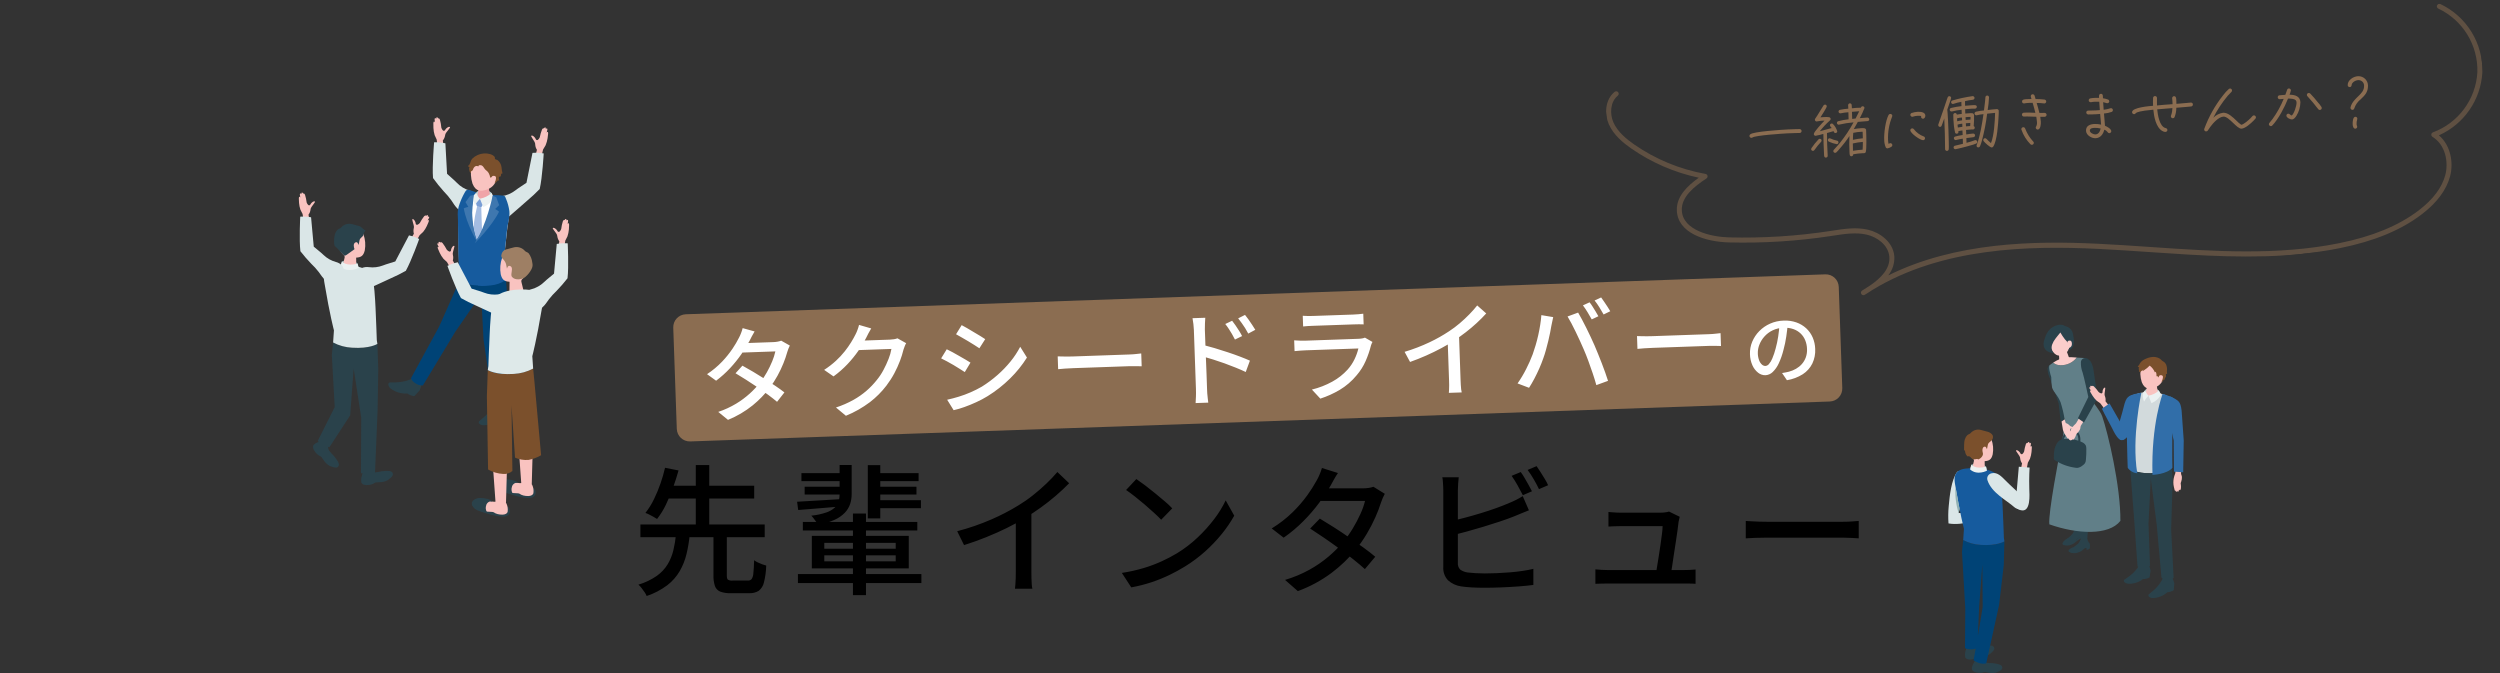 <?xml version="1.0" encoding="UTF-8"?><svg id="_レイヤー_1" xmlns="http://www.w3.org/2000/svg" xmlns:xlink="http://www.w3.org/1999/xlink" viewBox="0 0 962 259"><rect x="0" y="0" width="962" height="259" fill="#333333" stroke="none"/><defs><style>.cls-1{clip-path:url(#clippath);}.cls-2{fill:none;}.cls-2,.cls-3,.cls-4,.cls-5,.cls-6,.cls-7,.cls-8,.cls-9,.cls-10,.cls-11,.cls-12,.cls-13,.cls-14,.cls-15,.cls-16,.cls-17,.cls-18,.cls-19,.cls-20,.cls-21,.cls-22,.cls-23,.cls-24{stroke-width:0px;}.cls-25{clip-path:url(#clippath-1);}.cls-26{clip-path:url(#clippath-2);}.cls-27{opacity:.5;}.cls-4{fill:#facdcb;}.cls-5{fill:#f9c3c0;}.cls-6{fill:#617f88;}.cls-7{fill:#7b502c;}.cls-8{fill:#7a9ed5;}.cls-9{fill:#2a424b;}.cls-10{fill:#3e77af;}.cls-11{fill:#165b9e;}.cls-12{fill:#dae6e7;}.cls-13{fill:#dee9e9;}.cls-14{fill:#a3bce2;}.cls-15{fill:#bfd4d5;}.cls-16{fill:#d2dadc;}.cls-17{fill:#8b6d51;}.cls-18{fill:#9e7f64;}.cls-19{fill:#316ea9;}.cls-20{fill:#91b1b3;}.cls-21{fill:#fff;}.cls-22{fill:#f0a4a8;}.cls-23{fill:#ebf1f1;}.cls-24{fill:#004376;}</style><clipPath id="clippath"><rect class="cls-2" x="620.97" y="17.44" width="337.23" height="90.12" transform="translate(-2.2 83.18) rotate(-6.02)"/></clipPath><clipPath id="clippath-1"><rect class="cls-2" x="115" y="45.13" width="103.98" height="153.67"/></clipPath><clipPath id="clippath-2"><rect class="cls-2" x="749.68" y="124.96" width="90.62" height="134.04"/></clipPath></defs><g id="_グループ_1750"><path id="_パス_1492" class="cls-17" d="m693.25,50.41c0-.41-.33-.73-.74-.74-.45-.03-.9-.02-1.35.02-1.07.03-2.15.06-3.22.12-2.55.13-13.32.82-14.44,1.88-.21.14-.33.39-.32.64.03.42.4.73.81.71.14,0,.28-.06.39-.15,1.33-.82,11.49-1.48,13.43-1.58,1.02-.05,2.05-.08,3.1-.11.52-.03,1.08,0,1.6-.03.4,0,.73-.31.74-.71,0-.02,0-.04,0-.06Zm26.04-4.52c-.03-.38-.35-.67-.74-.66-.97.05-1.92.13-2.89.23.68-1.27,1.28-2.58,1.8-3.92-.03-.38-.35-.67-.74-.66-.31.02-.58.25-.65.56-1.16.01-2.32.09-3.47.23l-.07-1.25c-.02-.38-.33-.67-.71-.66-.38.03-.67.35-.66.74l.07,1.32c-1.09.07-2.17.22-3.23.44-.32.08-.55.37-.54.7.03.38.35.67.74.66.05,0,.1,0,.15-.03.96-.2,1.93-.33,2.91-.4.05.9.02,1.83.07,2.72-1.37.13-2.72.38-4.04.74-.28.1-.46.38-.44.67,0,.37.32.67.69.66,0,0,.01,0,.02,0,.05,0,.15-.03.2-.04,1.8-.42,3.64-.71,5.49-.86-1.51,2.8-3.28,5.45-5.27,7.93-.73.91-1.53,1.76-2.32,2.62-.14.14-.21.34-.2.54.03.37.34.65.71.64.17,0,.34-.08.47-.2.4-.38.77-.78,1.11-1.21,1.43-1.59,2.74-3.28,3.91-5.06-.1,2.18-.08,4.35.04,6.53.03.52.04,1.3.77,1.26.37-.02.66-.33.64-.7,0-.02,0-.04,0-.06,1.17-.22,2.35-.36,3.53-.41.47-.02,1.11.12,1.3-.47.37-1.07.23-6.67.15-8.09,0-.15,0-.3-.02-.45-.14-.79-1.34-.66-1.93-.62-.94.05-1.88.17-2.81.35.53-.93,1.06-1.83,1.56-2.78,1.25-.12,2.49-.23,3.74-.3.38-.02.67-.33.66-.71Zm-12.32,4.62c-.32-1.05-.88-2.01-1.65-2.79-.13-.14-.32-.21-.51-.2-.37.02-.66.33-.64.7,0,0,0,0,0,0,.02.4.44.73.68,1.04-1.53.43-3.06.86-4.59,1.24,1.17-1.5,2.47-2.89,3.89-4.16.19-.13.3-.36.29-.59-.03-.31-.26-.57-.56-.65-.66-.09-1.34-.11-2-.05-.47.02-.92.05-1.37.1.42-.65,2.46-3.76,2.43-4.26-.02-.37-.33-.66-.7-.64,0,0,0,0,0,0-.23.02-.43.14-.56.33-1.09,1.66-2,3.43-3.16,5.04-.11.13-.16.29-.15.46.02.38.33.67.71.66.07,0,.13-.01.2-.04.93-.19,1.87-.29,2.81-.3-.69.71-4.18,4.35-4.13,5.2.02.38.33.67.71.66.03,0,.05,0,.07-.03.98-.17,1.94-.41,2.89-.7.04,2.6.12,5.17.26,7.77.03.52-.03,1.38.75,1.34.38-.01.67-.33.66-.7,0-.01,0-.02,0-.03-.15-2.89-.3-5.81-.28-8.72l2.54-.73c.15.39.27.76.76.74.38-.02.67-.33.66-.71Zm.47,4.23c-.02-.31-.25-.57-.56-.62-.88-.18-1.73-.46-2.55-.84-.11-.05-.23-.08-.35-.08-.37.03-.64.36-.61.73,0,0,0,0,0,0,0,.25.16.47.38.58.97.45,2,.77,3.05.97.38-.03.66-.36.64-.73Zm-6.49-.69c0-.36-.31-.65-.67-.64-.01,0-.02,0-.04,0-.18,0-.34.07-.47.2-1,1.06-1.91,2.19-2.73,3.4-.07.12-.11.25-.11.38.02.39.35.68.74.66.22-.02.42-.14.53-.33.78-1.11,1.63-2.17,2.56-3.16.12-.14.19-.32.17-.51Zm14.48-11.24c-.45.95-.9,1.87-1.4,2.8l-1.32.14c-.05-.9-.02-1.83-.07-2.72l2.79-.22Zm1.31,7.86c.04.85.06,1.7.08,2.55-1.29.11-2.56.3-3.82.58,0-.9.04-1.79.13-2.68,1.07-.24,2.16-.38,3.26-.42l.35-.02Zm.08,3.92c.02,1-.01,2.01-.09,3.01-1.24.07-2.48.21-3.71.42-.02-.95-.05-1.87-.05-2.82,1.27-.29,2.55-.49,3.85-.6Zm24.05-10.14c-.07-1.37-1.95-1.47-2.98-1.42-.79.04-1.56.19-2.3.45-.3.11-.5.4-.49.73.02.42.37.74.79.73.09,0,.17-.03.25-.06.57-.19,1.16-.3,1.76-.32.46-.04.93-.01,1.38.08-.05.1-.07.22-.06.33.02.41.37.73.79.71.57-.03.89-.72.86-1.22Zm-.12,8.71c-.02-.31-.23-.58-.54-.67-1.47-.54-2.76-1.49-3.72-2.73-.15-.24-.41-.38-.69-.36-.4.01-.72.35-.71.75,0,0,0,0,0,.01.06,1.15,3.86,3.85,4.95,3.79.41-.02.73-.37.71-.79Zm-12.59-8.62c-.03-.42-.4-.73-.81-.71-.27.02-.5.17-.63.41-1.21,2.29-1.81,7.1-1.67,9.67.01.95.21,1.89.57,2.77.13.27.42.44.72.41.55-.11,1.08-.33,1.54-.66.19-.14.3-.37.29-.62-.02-.42-.37-.74-.79-.73-.25.01-.44.2-.66.28-.12-.5-.19-1-.2-1.52-.12-3.06.41-6.1,1.56-8.94.05-.12.08-.25.08-.38Zm40.97-1.85c0-.39-.32-.71-.71-.71,0,0-.02,0-.03,0-1.17.06-2.37.22-3.54.36.27-1.6.45-3.21.52-4.83v-.1c-.03-.37-.35-.66-.72-.64,0,0-.01,0-.02,0-.34.02-.62.29-.64.63-.07.53-.07,1.08-.14,1.63-.11,1.16-.25,2.32-.42,3.47-1.05.08-2.08.25-3.1.49-.33.09-.55.39-.54.73.03.38.35.67.74.66.05,0,.1-.03.15-.03.84-.21,1.69-.35,2.56-.43-.54,3.63-1.28,8.47-2.61,11.87-.05.1-.07.22-.06.33.04.36.35.63.71.61.26-.01.49-.17.6-.41.3-.69.55-1.41.74-2.14.92-3.43,1.6-6.92,2.03-10.44,1.02-.13,2.04-.23,3.06-.31-.08,3.23-.39,8.73-1.59,11.64-.63-.52-1.16-1.07-1.74-1.64-.14-.17-.35-.26-.56-.25-.39.02-.68.35-.66.74h0c0,.15.07.3.17.42.4.53,2.46,2.45,3.1,2.41.24-.02.46-.15.58-.36,1.48-2.25,1.91-8.86,2.04-11.62.06-.7.08-1.4.06-2.11Zm-8.44-1.58c0-.35-.29-.63-.63-.64-.49-.03-.98-.02-1.48.03-.82.04-1.62.11-2.42.2l-.02-1.78c.99-.25,1.99-.43,3-.53.38-.03.67-.35.66-.74-.03-.38-.35-.67-.74-.66-2.65.37-5.28.93-7.85,1.69-.27.11-.44.38-.42.67.01.38.33.67.7.66.01,0,.02,0,.03,0,.08,0,.15-.03.22-.06.97-.34,1.97-.59,2.99-.76,0,.55,0,1.1.04,1.65-1.35.15-2.7.38-4.02.71-.32.08-.53.38-.51.7.03.38.35.67.74.66.06,0,.12-.01.17-.03,1.2-.31,2.43-.53,3.67-.64,0,.53.03,1.07.06,1.6-.63.05-1.26.15-1.89.27-.03-.34-.31-.61-.66-.62-.39,0-.71.3-.71.68,0,0,0,0,0,0-.02.59,0,1.18.04,1.77.06,1.71.27,3.4.64,5.07.09.29.37.47.67.44.36,0,.65-.31.64-.67,0-.01,0-.02,0-.04,0-.07-.03-.15-.04-.22v-.07c.51-.13,1.06-.18,1.58-.26.03.6.04,1.17.07,1.77-.97.12-1.93.31-2.87.58-.32.08-.53.38-.51.7.03.38.35.67.74.66.05,0,.1,0,.15-.03.84-.23,1.69-.4,2.55-.51.03.65.04,1.32.05,1.97l-3.06.74c-.33.07-.56.37-.54.7.02.37.33.66.7.64,0,0,0,0,0,0h.1c.71-.13,1.41-.29,2.1-.49,1.24-.29,2.47-.63,3.7-.99.72-.17,1.42-.4,2.09-.69.26-.11.43-.37.42-.65,0-.39-.32-.69-.71-.69,0,0-.02,0-.03,0-.08,0-.15.03-.22.06-1.04.39-2.1.73-3.18.99l-.05-1.82c.89-.12,1.82-.2,2.71-.34.38-.04.66-.38.64-.76-.04-.38-.38-.66-.76-.64-.88.07-1.76.19-2.63.36l-.09-1.75c.67-.09,1.34-.15,2.02-.18.22-.01.45,0,.65,0,.39,0,.69-.32.69-.71,0,0,0-.02,0-.03-.02-.25-.18-.47-.41-.58.13-1.37.18-2.76.13-4.14-.05-1.05-1.12-.82-1.89-.78-.47.02-.97.08-1.47.1,0-.55-.03-1.1-.06-1.65.85-.09,1.69-.16,2.52-.21.45-.02.88,0,1.33-.02.38-.03.66-.36.64-.73Zm-9.89-3.44c-.02-.38-.33-.67-.71-.66-.28.02-.53.2-.63.46-.18.38-.3.89-.46,1.3l-.89,2.65-2.24,6.47c-.02.09-.04.18-.04.28.02.37.34.66.71.66.27-.02.51-.2.6-.46.14-.28.22-.61.33-.89.24-.64.46-1.28.68-1.91.21,3.92.29,7.87.32,11.79v.05c.02.37.32.66.69.66.38,0,.69-.29.72-.66.03-.3.02-.65.03-.95,0-.88-.02-1.78-.04-2.65-.06-2.55-.14-5.12-.28-7.69-.05-.87-.12-1.75-.16-2.62-.05-.42-.09-.85-.12-1.27.02-.12.06-.24.11-.36.15-.46,1.4-3.93,1.38-4.2Zm7.47,7.32l-.02,1.03c-.62.03-1.25.07-1.87.12,0-.35-.01-.7-.03-1.05.27-.01.55-.05.82-.07l.4-.02c.22-.01.48,0,.7-.01Zm-.08,2.33l-.06,1.18c-.55.03-1.07.08-1.62.13l-.06-1.2c.45-.05.92-.07,1.37-.1l.37-.02Zm-3.18-1.01c-.64.07-1.27.18-1.88.35l-.06-1.12c.61-.19,1.24-.3,1.89-.32l.06,1.1Zm.07,1.27c.02.4.02.82.04,1.22l-1.74.27-.13-1.12c.6-.19,1.21-.31,1.83-.37Zm32.31-8.55c-.02-.37-.3-.66-.66-.72-1.14-.14-2.29-.2-3.44-.2-.15-.42-.25-.86-.37-1.28-.1-.34-.42-.58-.78-.56-.42.03-.73.39-.71.81.06.35.15.68.28,1.01-.5,0-1,.03-1.5.05-.67.04-2.18-.04-2.13.96.01.41.36.72.76.71,0,0,.02,0,.03,0,.05,0,.1-.03.15-.03.53-.1,1.06-.16,1.59-.18.52-.03,1.02-.03,1.55-.03.37,1.28.74,2.56,1.05,3.85-1.43-.1-2.87-.12-4.31-.07-.5.03-.89.27-.86.82.04.41.4.72.81.68,1.57-.08,3.13.06,4.71.08.09.67.22,1.31.25,1.99.08.58-.01,1.16-.26,1.69-.14.14-.21.34-.2.54.03.41.38.72.79.71,1.12-.06,1.21-2.27,1.17-3.04-.04-.63-.11-1.25-.22-1.86.58.02,1.15.01,1.73-.02.41-.03.72-.38.71-.79-.03-.41-.38-.72-.79-.71-.65.03-1.32.04-1.98.03-.32-1.28-.66-2.57-1.05-3.85.95,0,1.9.05,2.84.18.05,0,.08.02.13.02.41-.03.72-.38.71-.79Zm-4.77,15.94c-.01-.19-.09-.36-.23-.49-1.34-1.44-2.39-3.13-3.09-4.97-.09-.34-.4-.58-.76-.56-.42.01-.75.36-.73.78,0,0,0,0,0,0,0,.05.03.1.03.15.72,2.11,1.91,4.03,3.47,5.62.16.15.37.23.59.22.4-.03.71-.36.71-.76Zm30.42-12.65c-.02-.4-.36-.71-.76-.69-.08,0-.15.01-.22.04-.83.28-1.7.47-2.57.56-.08-.97-.15-1.94-.2-2.92.46.09.91.22,1.35.38.1.04.2.05.3.03.4-.02.72-.36.71-.76-.02-.29-.19-.54-.46-.65-.64-.24-1.3-.41-1.98-.5-.03-.57.13-1.76-.77-1.71s-.75.94-.72,1.56c-.55-.02-1.1-.02-1.68.01-.58.01-1.15.08-1.72.19-.35.08-.6.4-.59.76.01.4.35.72.75.71,0,0,0,0,.01,0h.1c.48-.1.97-.16,1.47-.18.57-.03,1.15-.01,1.73,0,.06,1.07.14,2.14.22,3.22-.52.03-1.05.08-1.57.11-.97.05-1.95.03-2.9.08-.39-.02-.72.27-.74.66,0,.03,0,.05,0,.08,0,.4.32.73.73.74,0,0,0,0,.01,0,1.05.02,2.13-.04,3.17-.09.47-.02.95-.05,1.42-.1l.13,1.44c.07.9.19,1.77.24,2.66-.85-.19-1.72-.27-2.59-.24-1.7.09-3.32.7-3.21,2.67.09,1.67,2.15,2.89,3.7,2.81,1.87-.1,2.92-1.58,3.33-3.28.51.18.95.51,1.28.93.13.26.4.42.7.41.4-.04.71-.38.71-.79-.05-.9-1.72-1.79-2.44-2.07v-.12c-.11-1.52-.22-3.07-.37-4.58,1.01-.07,2.01-.29,2.97-.63.3-.13.48-.43.46-.75Zm-4.71,7.13c-.22,1.06-.76,2.22-2.01,2.28-.7.04-2.11-.62-2.15-1.41-.05-1,1.04-1.08,1.82-1.12.79-.03,1.58.06,2.34.25Zm35.5-9.29c-.02-.4-.36-.71-.76-.69-.02,0-.04,0-.06,0-.62.03-1.25.12-1.84.17-1.22.11-2.47.23-3.69.32,0-.35-.01-.72-.03-1.07-.03-.62.05-1.93-.9-1.88-.41.03-.72.38-.71.79.02.42.1.87.12,1.29.02.32.04.67.03,1-2,.1-3.99.31-5.98.49-.05-.95,0-1.88,0-2.83v-.07c-.02-.41-.37-.73-.78-.71-.01,0-.03,0-.04,0-.38.03-.67.34-.69.71-.06,1.01-.06,2.02,0,3.03-1.1.11-8.18.58-8.08,2.5.03.41.37.73.79.73.24,0,.46-.13.58-.33.49-.6,2.8-.92,3.5-1.03,1.09-.16,2.21-.27,3.31-.37.23,2.54.98,6.78,3.43,8.18.34.2.73.34,1.12.39.47-.02.89-.25.86-.8-.03-.36-.31-.64-.66-.69-2.41-.52-3.08-5.29-3.26-7.21,1.37-.12,2.72-.24,4.09-.34.6-.06,1.17-.11,1.77-.14-.02.95-.19,1.89-.51,2.78-.07.12-.1.26-.1.41.03.41.38.72.79.71.25-.02.47-.15.61-.36.47-1.16.71-2.41.71-3.67,1.27-.09,2.52-.21,3.79-.32.62-.06,1.3-.09,1.92-.18.4-.04.7-.39.66-.8,0,0,0,0,0-.01Zm24.24,4.94c-.03-.41-.38-.72-.79-.71-.21.02-.4.12-.54.28-.26.26-.47.55-.73.81-.69.69-2.6,2.41-3.57,2.54-.66-.46-1.28-.98-1.83-1.56-1.29-1.23-3.22-3.18-5.14-3.08-1.44.22-2.78.89-3.8,1.93,1.5-3,3.36-5.82,5.52-8.4.46-.53.94-1.04,1.45-1.53.17-.15.25-.37.24-.59-.01-.42-.36-.75-.78-.73,0,0,0,0,0,0-.17.02-.33.09-.47.2-.79.72-1.51,1.51-2.15,2.36-3.1,3.91-5.56,8.29-7.28,12.97-.02.08-.04.17-.04.25.01.42.36.75.78.73,0,0,0,0,0,0,.24,0,.47-.13.61-.33.35-.47.63-.96.98-1.43,1-1.38,3.2-3.85,5.05-3.94,2.12-.11,5.15,4.73,6.93,4.64h.02c1.45-.08,3.55-1.99,4.55-2.99.3-.27.58-.57.83-.89.12-.15.19-.34.17-.53Zm25.34-3.58c-.01-.13-.05-.26-.12-.37-.41-.64-.88-1.24-1.4-1.8-.91-1.13-1.87-2.28-2.9-3.33-.16-.17-.38-.26-.61-.24-.4.02-.71.36-.69.76,0,.18.07.36.2.49,1.46,1.58,2.84,3.22,4.14,4.94.14.23.4.37.67.34.41-.02.73-.37.71-.79Zm-8.2-2.15c-.13-2.4-2.15-2.89-4.18-2.93.22-.55.39-1.12.51-1.7-.03-.41-.38-.72-.79-.71-.31.02-.58.23-.67.54-.24.64-.43,1.27-.68,1.91-.75.04-1.49.15-2.24.19-.4.02-.71.36-.69.76,0,.02,0,.04,0,.06.04.41.4.72.81.68.5-.03,1-.1,1.49-.13-1.12,2.74-2.55,5.33-4.28,7.73-.37.52-.8,1.02-1.22,1.52-.14.14-.21.34-.2.54.03.41.38.72.79.71.2,0,.38-.1.51-.25,2.49-2.63,4.71-7,6.06-10.35.8-.02,2.78,0,3.15.91.08.2.13.41.13.62.06,1.12-.95,4.38-1.89,5-.51-.15-.79-.76-1.31-.73-.41.03-.72.38-.71.79.04.75,1.48,1.47,2.15,1.44.77-.04,1.36-.85,1.73-1.44.95-1.55,1.47-3.32,1.51-5.13Zm25.99-6.49c-.05-2.01-1.73-3.61-3.74-3.56-.04,0-.08,0-.12,0-1.77.09-3.98,1.51-3.95,3.43v.05c.03.41.38.73.79.71.4,0,.72-.34.71-.74.09-1.08,1.5-1.88,2.5-1.93,1.17-.1,2.2.76,2.3,1.93,0,.05,0,.1,0,.15.19,3.54-4.2,4.45-5.22,8.4-.02.07-.02.15-.01.23.03.41.37.73.79.73.32-.02.59-.25.67-.56.47-1.41,1.35-2.65,2.52-3.56,1.62-1.51,2.74-2.72,2.76-5.07v-.22Zm-4.11,12.75c-.01-.39-.34-.7-.73-.69-.01,0-.02,0-.03,0-.95.05-1.07,1.96-1.02,2.93.03.62.24,1.69,1.04,1.65.41-.03.72-.38.71-.79-.02-.3-.22-.39-.25-.89-.04-.63.04-1.26.23-1.86.05-.11.06-.23.06-.35Z"/><path id="_パス_1493" class="cls-3" d="m274.55,205.48h5.13v15.92c0,.87.13,1.41.4,1.65.57.3,1.22.43,1.86.35h5.88c.53.03,1.04-.18,1.4-.57.42-.66.65-1.43.67-2.21.13-1.1.23-2.78.3-5.05.43.33.89.61,1.38.84.56.27,1.14.52,1.73.73.5.19,1.02.35,1.54.49-.05,2.19-.35,4.37-.88,6.5-.28,1.27-.99,2.4-2,3.21-1.11.67-2.4.99-3.7.92h-7.02c-1.4.06-2.81-.15-4.13-.62-.94-.4-1.66-1.17-2-2.13-.42-1.32-.62-2.71-.57-4.1v-15.93Zm-28.13-3.67h47.84v4.91h-47.83v-4.91Zm8.91-14.89h34.88v4.91h-34.88v-4.91Zm4.8,18.67h5.29c-.23,2.55-.65,5.07-1.24,7.56-.55,2.32-1.43,4.54-2.62,6.61-1.24,2.11-2.87,3.96-4.81,5.45-2.4,1.79-5.07,3.19-7.91,4.13-.21-.52-.48-1.02-.81-1.48-.36-.52-.75-1.05-1.16-1.59-.35-.48-.76-.91-1.21-1.3,2.52-.74,4.91-1.88,7.07-3.37,1.68-1.19,3.1-2.7,4.18-4.45,1-1.67,1.73-3.48,2.19-5.37.49-2.03.83-4.1,1.03-6.18h0Zm-4.21-25.59l5.18,1.03c-.58,2.09-1.27,4.26-2.08,6.53-.8,2.24-1.72,4.44-2.75,6.58-.93,1.97-2.08,3.84-3.43,5.56-.4-.25-.86-.53-1.4-.84-.54-.31-1.08-.59-1.62-.86-.47-.24-.96-.45-1.46-.62,1.28-1.64,2.39-3.41,3.29-5.29.97-1.99,1.82-4.03,2.54-6.13.68-1.96,1.25-3.95,1.72-5.96Zm11.82-1.03h5.18v24.34h-5.18v-24.34Zm41.19,21.86h44.05v3.29h-44.05v-3.29Zm27.64-18.78h16.9v3.08h-16.9v-3.08Zm.11,5.24h15.98v3.02h-15.98v-3.02Zm-28.29-5.24h16.9v3.08h-16.9v-3.08Zm1.24,5.24h15.66v3.02h-15.66v-3.02Zm26.99,5.18h17.76v3.08h-17.76v-3.08Zm-29.58,28.44h47.51v3.45h-47.51v-3.45Zm26.89-41.93h4.8v20.51h-4.8v-20.51Zm-5.72,18.62h5.02v31.41h-5.02v-31.41Zm-21.49-4.53c2.34-.14,5.09-.31,8.26-.49,3.17-.18,6.42-.38,9.77-.59v2.81c-3.17.29-6.28.55-9.34.78s-5.81.46-8.26.67l-.43-3.18Zm10.47,20.62v2.32h27.48v-2.32h-27.48Zm0-4.8v2.27h27.48v-2.27h-27.48Zm-4.8-2.7h37.3v12.52h-37.3v-12.52Zm10.69-27.25h4.64v11.22c0,1.28-.19,2.56-.59,3.78-.42,1.23-1.11,2.37-2,3.32-1.12,1.15-2.45,2.08-3.91,2.73-2.05.91-4.2,1.58-6.4,2-.19-.4-.43-.78-.7-1.13-.32-.43-.66-.88-1-1.35-.28-.39-.59-.75-.94-1.08,1.98-.19,3.92-.61,5.8-1.24,1.22-.4,2.34-1.05,3.29-1.92.69-.66,1.19-1.48,1.46-2.4.24-.88.35-1.79.35-2.7v-11.23Zm45.24,25.47c4.48-1.16,8.85-2.67,13.1-4.51,3.61-1.55,7.1-3.37,10.45-5.42,1.94-1.18,3.81-2.47,5.59-3.89,1.82-1.44,3.54-2.93,5.16-4.48,1.5-1.42,2.92-2.91,4.26-4.48l4.53,4.32c-1.58,1.62-3.29,3.22-5.13,4.8s-3.77,3.1-5.8,4.56c-2.03,1.46-4.11,2.83-6.24,4.13-1.98,1.22-4.23,2.46-6.75,3.7-2.52,1.24-5.18,2.43-7.99,3.56s-5.65,2.15-8.53,3.05l-2.64-5.34Zm22.57-7.12l5.99-1.57v24.45c0,.72,0,1.5.03,2.35.02.85.05,1.63.11,2.35.03.56.11,1.13.24,1.68h-6.7c.04-.4.09-.95.16-1.67s.12-1.5.13-2.35c.02-.85.03-1.63.03-2.35v-22.89Zm46.37-12.95c.97.65,2.09,1.45,3.35,2.4,1.26.95,2.55,1.97,3.86,3.05,1.31,1.08,2.56,2.12,3.75,3.13,1.01.84,1.97,1.74,2.86,2.7l-4.26,4.37c-.68-.72-1.58-1.59-2.7-2.62-1.12-1.03-2.31-2.09-3.59-3.18-1.28-1.1-2.55-2.14-3.81-3.13-1.26-.99-2.39-1.83-3.4-2.51l3.94-4.21Zm-5.56,36.11c2.83-.42,5.63-1.05,8.37-1.86,2.41-.72,4.76-1.6,7.05-2.65,1.99-.91,3.92-1.93,5.8-3.05,2.86-1.75,5.53-3.79,7.96-6.1,2.33-2.19,4.47-4.57,6.4-7.12,1.7-2.22,3.16-4.61,4.37-7.12l3.29,5.88c-1.39,2.47-2.99,4.82-4.78,7.02-1.95,2.4-4.09,4.65-6.4,6.72-2.41,2.16-5.01,4.1-7.77,5.8-1.91,1.18-3.89,2.26-5.91,3.24-2.24,1.08-4.55,2.02-6.91,2.81-2.57.85-5.19,1.52-7.86,2l-3.62-5.56Zm76.18-20.89c1.69,1.01,3.51,2.13,5.45,3.37,1.94,1.24,3.89,2.54,5.83,3.89s3.79,2.65,5.53,3.91c1.75,1.26,3.25,2.43,4.51,3.51l-4,4.75c-1.22-1.12-2.69-2.36-4.4-3.72s-3.54-2.77-5.5-4.21c-1.96-1.44-3.91-2.82-5.83-4.13s-3.7-2.49-5.32-3.54l3.72-3.83Zm24.99-9.55c-.29.51-.55,1.05-.78,1.59-.27.63-.49,1.21-.67,1.75-.62,1.95-1.35,3.86-2.19,5.72-.97,2.18-2.07,4.3-3.29,6.34-1.29,2.16-2.72,4.22-4.29,6.18-2.7,3.27-5.77,6.21-9.15,8.77-3.99,2.99-8.4,5.38-13.09,7.1l-4.92-4.31c3.27-.97,6.43-2.29,9.42-3.94,2.6-1.44,5.05-3.13,7.32-5.05,2-1.69,3.86-3.54,5.56-5.53,1.36-1.63,2.6-3.36,3.7-5.18,1.1-1.81,2.09-3.68,2.97-5.61.76-1.63,1.37-3.33,1.81-5.07h-19.27l2.05-4.86h16.41c.74,0,1.48-.05,2.21-.16.62-.09,1.24-.23,1.83-.44l4.37,2.7Zm-18.03-7.99c-.54.79-1.07,1.66-1.59,2.59s-.93,1.67-1.21,2.21c-1.34,2.3-2.81,4.51-4.4,6.64-1.87,2.51-3.92,4.88-6.13,7.1-2.32,2.34-4.85,4.46-7.56,6.34l-4.59-3.56c2.92-1.78,5.63-3.88,8.07-6.26,2.06-2.01,3.95-4.2,5.64-6.53,1.3-1.79,2.49-3.67,3.56-5.61.42-.72.78-1.47,1.11-2.24.38-.85.69-1.72.94-2.62l6.16,1.94Zm70.34-.38c.54.72,1.04,1.48,1.48,2.27.52.9,1.03,1.8,1.54,2.7s.94,1.71,1.3,2.43l-3.51,1.51c-.54-1.08-1.21-2.34-2.02-3.78-.7-1.26-1.47-2.49-2.3-3.67l3.51-1.46Zm6.1-2.27c.47.65.98,1.42,1.54,2.32.56.9,1.11,1.79,1.65,2.67.47.75.89,1.54,1.24,2.35l-3.51,1.51c-.54-1.15-1.21-2.42-2.02-3.8-.71-1.24-1.5-2.44-2.35-3.59l3.45-1.46Zm-29.96,4.26c-.07.72-.14,1.53-.22,2.43-.07.9-.11,1.75-.11,2.54v27.9c-.11.98.21,1.96.89,2.67.83.58,1.78.96,2.78,1.11.83.11,1.84.2,3.05.27,1.21.07,2.44.11,3.7.11,1.4,0,2.95-.04,4.64-.11,1.69-.07,3.39-.18,5.1-.32,1.71-.14,3.34-.33,4.89-.57,1.35-.19,2.68-.45,4-.78v6.21c-1.62.22-3.54.4-5.75.57-2.21.16-4.47.29-6.78.38-2.3.09-4.44.13-6.42.13-1.66,0-3.26-.04-4.8-.13-1.55-.09-2.9-.22-4.05-.4-1.88-.26-3.64-1.08-5.05-2.35-1.29-1.39-1.95-3.26-1.81-5.15v-29.52c0-.43-.02-.94-.05-1.54l-.11-1.78c-.03-.55-.1-1.1-.22-1.65h6.32Zm-2.8,16.84c1.66-.36,3.46-.8,5.43-1.32,1.96-.52,3.94-1.09,5.94-1.7,2-.61,3.93-1.25,5.8-1.92s3.54-1.32,5.02-1.97c.9-.36,1.78-.76,2.65-1.19.86-.43,1.73-.92,2.59-1.46l2.38,5.45c-.9.36-1.85.75-2.86,1.16-1.01.41-1.94.8-2.81,1.16-1.62.65-3.46,1.31-5.51,2s-4.18,1.36-6.37,2.02c-2.2.67-4.35,1.29-6.45,1.86-2.11.58-4.04,1.08-5.8,1.51v-5.61Zm87.84-1.62c-.07.29-.14.61-.22.97s-.14.68-.22.97c-.07.76-.21,1.83-.4,3.21-.19,1.39-.42,2.91-.67,4.56-.25,1.66-.5,3.3-.76,4.94s-.48,3.14-.67,4.51c-.2,1.37-.37,2.43-.51,3.18h-5.78c.11-.65.26-1.59.46-2.83s.42-2.62.67-4.13.49-3.04.7-4.59c.21-1.55.4-2.96.57-4.24.14-.97.22-1.96.24-2.94h-16.03c-.79,0-1.61.02-2.46.05-.85.04-1.63.07-2.35.11v-5.61c.47.04.98.08,1.54.13.56.05,1.13.09,1.7.11.58.02,1.08.03,1.51.03h15.33c.32,0,.7-.02,1.13-.05.43-.04.85-.09,1.24-.16.29-.05.58-.12.86-.22l4.1,2Zm-32.45,20.24c.72.07,1.49.13,2.32.19.83.05,1.67.08,2.54.08h28.99c.61,0,1.39-.02,2.32-.05s1.73-.09,2.38-.16v5.5c-.36-.04-.82-.06-1.38-.08-.56-.02-1.13-.03-1.7-.03h-30.61c-.87,0-1.66,0-2.38.03-.72.02-1.54.04-2.48.08v-5.56Zm57.87-18.62l2.24.13c.88.05,1.84.1,2.86.13,1.03.04,2.01.05,2.94.05h29.37c1.3,0,2.47-.04,3.51-.13,1.04-.09,1.89-.15,2.54-.19v6.7c-.61-.04-1.48-.09-2.59-.16-1.12-.07-2.27-.11-3.46-.11h-29.37c-1.48,0-2.95.03-4.43.08-1.48.05-2.68.12-3.62.19v-6.7Z"/><g id="_グループ_1747"><g class="cls-1"><g id="_グループ_1524" class="cls-27"><path id="_パス_805" class="cls-17" d="m886.42,97.6c4.72-.5,9.41-1.19,14.07-2.14,13.19-2.67,23.47-6.93,31.45-13.03,5.8-4.43,9.45-9.34,10.85-14.57,1.38-5.17.27-11.93-4.3-15.78,9.66-4.31,16.11-13.64,16.72-24.2.32-11.21-6.04-21.55-16.18-26.33-.49-.2-1.05.03-1.25.52-.19.46,0,1,.46,1.22,9.45,4.45,15.36,14.07,15.06,24.51-.6,10.42-7.31,19.5-17.1,23.13-.5.17-.76.72-.58,1.22.07.21.22.38.4.5,5,3.06,6.26,9.72,4.93,14.72-1.28,4.81-4.7,9.37-10.16,13.54-7.74,5.91-17.77,10.06-30.67,12.67-23.75,4.82-48.54,3.12-72.52,1.47-6.7-.46-13.62-.93-20.42-1.26-24.38-1.17-54.72-.64-80.6,12.2,1.69-2.1,2.53-4.76,2.35-7.45-.49-5.49-5.62-9.12-10.19-10.16-4.49-1.03-9.1-.32-13.56.37l-.89.14c-12.9,1.97-25.94,2.79-38.98,2.46-6.63-.17-17.92-2.58-18.15-10.51-.15-5.11,4.71-9.03,9.49-12.18.44-.29.56-.88.27-1.32-.14-.22-.37-.37-.63-.41-9.88-1.77-19.27-5.65-27.51-11.38-2.84-1.99-6.32-4.75-7.97-8.52-1.37-3.14-1.25-7.79,1.7-10.2.42-.32.49-.92.17-1.34-.32-.42-.92-.49-1.34-.17-.01.01-.03.02-.04.03-3.71,3.04-3.93,8.56-2.23,12.44,1.84,4.21,5.58,7.19,8.62,9.33,7.83,5.45,16.68,9.28,26.01,11.26-4.52,3.23-8.6,7.22-8.45,12.53.25,8.75,10.94,12.13,20.01,12.37,13.15.34,26.31-.49,39.31-2.47l.9-.14c4.27-.66,8.7-1.34,12.84-.39,3.92.89,8.31,3.93,8.71,8.47.41,4.61-3.26,8.25-7.38,11.09-1.05.64-2.1,1.3-3.13,1.99-.44.3-.55.89-.25,1.33.28.41.84.54,1.27.29.98-.58,2.01-1.23,3.04-1.93,26.83-16.31,60.18-17.03,86.52-15.77,6.77.33,13.69.8,20.38,1.26,19.42,1.33,39.38,2.7,58.96.63"/></g></g></g><path id="_パス_1494" class="cls-17" d="m263.89,120.93l438.49-15.36c2.76-.1,5.07,2.06,5.17,4.82l1.36,38.94c.1,2.76-2.06,5.07-4.82,5.17l-438.49,15.36c-2.76.1-5.07-2.06-5.17-4.82l-1.36-38.94c-.1-2.76,2.06-5.07,4.82-5.17Z"/><path id="_パス_1495" class="cls-21" d="m285.67,140.7c1.28.7,2.65,1.49,4.12,2.35,1.47.87,2.94,1.78,4.42,2.72,1.47.95,2.87,1.87,4.2,2.75,1.32.89,2.47,1.71,3.43,2.48l-2.83,3.62c-.93-.79-2.05-1.67-3.35-2.64-1.3-.97-2.7-1.96-4.18-2.97s-2.96-1.98-4.42-2.9c-1.46-.92-2.8-1.75-4.03-2.48l2.66-2.93Zm18.25-7.72c-.2.39-.38.79-.54,1.2-.18.47-.33.91-.45,1.32-.41,1.46-.9,2.89-1.47,4.29-.66,1.64-1.42,3.23-2.27,4.78-.9,1.63-1.9,3.19-3.02,4.68-1.91,2.49-4.11,4.75-6.54,6.73-2.88,2.32-6.08,4.2-9.5,5.59l-3.75-3.07c2.4-.8,4.7-1.86,6.87-3.16,1.88-1.13,3.65-2.45,5.28-3.92,1.44-1.3,2.76-2.72,3.97-4.24.97-1.24,1.84-2.55,2.6-3.93.77-1.37,1.45-2.78,2.05-4.23.52-1.23.92-2.5,1.21-3.8l-14.26.5,1.39-3.65,12.14-.43c.55-.02,1.09-.08,1.63-.18.46-.08.91-.2,1.35-.37l3.31,1.88Zm-13.55-5.44c-.38.6-.75,1.25-1.11,1.96-.36.71-.64,1.26-.84,1.67-.93,1.73-1.96,3.41-3.08,5.03-1.32,1.91-2.77,3.71-4.35,5.41-1.66,1.79-3.48,3.43-5.43,4.89l-3.49-2.52c2.11-1.39,4.06-3.01,5.81-4.84,1.47-1.54,2.81-3.21,4.01-4.98.92-1.36,1.75-2.78,2.49-4.25.29-.55.54-1.11.76-1.69.26-.64.47-1.29.63-1.96l4.6,1.28Zm58.32,4.52c-.22.37-.41.77-.56,1.18-.17.46-.33.89-.47,1.3-.35,1.46-.8,2.89-1.33,4.29-.62,1.65-1.36,3.26-2.19,4.82-.88,1.65-1.9,3.23-3.03,4.72-1.83,2.4-3.97,4.54-6.36,6.38-2.84,2.13-5.95,3.9-9.24,5.24l-3.83-3.18c2.33-.76,4.58-1.74,6.72-2.93,1.81-1.01,3.51-2.2,5.08-3.56,1.42-1.23,2.71-2.59,3.88-4.05.99-1.21,1.87-2.52,2.6-3.91.74-1.38,1.4-2.81,1.97-4.27.5-1.23.86-2.51,1.09-3.82l-14.22.5,1.39-3.65,12.18-.43c.55-.02,1.09-.07,1.63-.16.46-.07.91-.18,1.35-.35l3.35,1.88Zm-13.44-5.69c-.38.6-.75,1.25-1.11,1.96-.36.71-.64,1.26-.84,1.67-.87,1.71-1.86,3.37-2.97,4.94-1.27,1.83-2.67,3.55-4.2,5.17-1.65,1.74-3.45,3.32-5.39,4.73l-3.61-2.51c1.6-1.03,3.11-2.19,4.52-3.48,1.23-1.13,2.37-2.35,3.41-3.66.89-1.12,1.71-2.29,2.46-3.5.68-1.12,1.25-2.12,1.69-3.02.29-.54.53-1.11.74-1.69.24-.64.45-1.29.61-1.96l4.69,1.36Zm34.8-1.26c.65.32,1.39.73,2.2,1.22.82.49,1.66.99,2.53,1.51.87.52,1.7,1.01,2.47,1.47.78.47,1.4.86,1.86,1.19l-2.24,3.52c-.52-.36-1.16-.77-1.92-1.25-.76-.48-1.57-.97-2.41-1.48-.84-.5-1.67-.99-2.49-1.45s-1.54-.87-2.16-1.22l2.16-3.51Zm-5.59,28.71c1.46-.32,2.95-.71,4.48-1.18,1.54-.47,3.06-1.03,4.54-1.68,1.48-.64,2.92-1.37,4.32-2.17,2.13-1.33,4.15-2.83,6.04-4.49,1.82-1.59,3.5-3.34,5.02-5.21,1.43-1.75,2.67-3.65,3.72-5.65l2.59,4.15c-1.83,2.92-4,5.61-6.46,8.02-2.62,2.59-5.53,4.88-8.66,6.82-1.4.86-2.85,1.63-4.34,2.31-1.56.72-3.11,1.36-4.65,1.9-1.34.49-2.71.89-4.1,1.2l-2.5-4.03Zm-.16-19.43c.65.3,1.4.68,2.24,1.14.84.46,1.7.95,2.57,1.45l2.45,1.41c.76.44,1.39.82,1.88,1.15l-2.19,3.64c-.55-.35-1.2-.77-1.96-1.25-.76-.48-1.57-.97-2.41-1.48-.84-.5-1.68-.97-2.51-1.41-.83-.44-1.57-.82-2.22-1.14l2.16-3.51Zm42.7,2.74l1.66.04c.65.02,1.36.03,2.12.03.76,0,1.49-.01,2.18-.04l21.73-.76c.96-.03,1.82-.1,2.59-.19.77-.09,1.39-.16,1.87-.21l.17,4.95c-.45-.01-1.09-.03-1.92-.05s-1.68-.02-2.56,0l-21.73.76c-1.09.04-2.18.1-3.27.17-1.09.08-1.98.16-2.67.23l-.17-4.95Zm67.12-13.71c.39.49.82,1.08,1.3,1.77s.94,1.39,1.39,2.11c.45.72.84,1.39,1.15,2.02l-2.75,1.34c-.37-.76-.76-1.47-1.15-2.14-.4-.67-.81-1.32-1.23-1.98-.42-.65-.87-1.28-1.35-1.87l2.64-1.25Zm4.96-2.25c.39.47.82,1.04,1.3,1.71.48.68.95,1.37,1.43,2.09.48.72.89,1.36,1.23,1.94l-2.71,1.45c-.4-.76-.8-1.46-1.21-2.12-.41-.65-.84-1.29-1.29-1.91-.45-.62-.91-1.23-1.38-1.83l2.63-1.33Zm-18.87,28.81l-.81-23.08c-.02-.64-.08-1.38-.18-2.21-.1-.84-.21-1.59-.34-2.25l4.91-.17c-.03.64-.07,1.37-.12,2.18-.05.81-.06,1.58-.04,2.3l.28,7.87c.06,1.6.12,3.2.19,4.81s.13,3.13.18,4.57l.2,5.83c.01.4.04.91.07,1.52.03.61.1,1.24.19,1.87.09.64.16,1.21.2,1.71l-4.87.17c.05-.72.1-1.56.13-2.52.03-.96.04-1.83,0-2.6Zm2.76-17.25c1.32.33,2.79.74,4.42,1.22,1.63.49,3.29,1.01,4.97,1.57,1.69.55,3.28,1.12,4.78,1.69,1.5.57,2.78,1.1,3.83,1.57l-1.61,4.37c-1.14-.55-2.42-1.11-3.84-1.68-1.42-.58-2.87-1.13-4.36-1.67-1.49-.53-2.92-1.02-4.31-1.45-1.39-.43-2.63-.8-3.74-1.11l-.16-4.51Zm38.33-11.22c.53.03,1.14.06,1.82.08s1.35.01,2.02-.01l15.54-.54c.64-.02,1.32-.07,2.06-.13.73-.07,1.35-.13,1.85-.2l.14,4.11c-.51-.04-1.12-.05-1.84-.04-.72.01-1.43.03-2.12.05l-15.5.54c-.64.02-1.3.05-1.98.09-.68.04-1.3.09-1.85.16l-.14-4.11Zm26.83,10.06c-.13.24-.25.48-.35.73-.09.22-.17.45-.24.69-.51,2.02-1.19,4-2.03,5.91-.87,1.99-2.03,3.83-3.45,5.48-1.85,2.26-4.08,4.17-6.58,5.67-2.34,1.38-4.83,2.5-7.42,3.34l-3.24-3.49c2.74-.66,5.38-1.69,7.85-3.05,2.2-1.2,4.19-2.77,5.88-4.62,1.08-1.2,1.98-2.55,2.68-4.01.64-1.32,1.14-2.7,1.48-4.13l-20.33.71c-.48.02-1.11.05-1.9.11-.78.05-1.56.12-2.33.2l-.15-4.15c.8.05,1.56.09,2.28.12s1.37.03,1.96.01l20.45-.72c.5-.01,1-.06,1.49-.15.36-.06.71-.16,1.05-.3l2.9,1.66Zm12.37,3.81c3.28-.98,6.48-2.21,9.57-3.67,2.63-1.24,5.17-2.67,7.59-4.28,1.41-.92,2.75-1.93,4.03-3.02,1.31-1.11,2.54-2.26,3.7-3.45,1.07-1.09,2.09-2.23,3.04-3.43l3.47,3.08c-1.13,1.24-2.35,2.47-3.67,3.69-1.32,1.22-2.71,2.39-4.18,3.53s-2.97,2.2-4.51,3.22c-1.43.96-3.07,1.93-4.9,2.91-1.83.98-3.77,1.93-5.82,2.84-2.05.91-4.13,1.74-6.23,2.48l-2.1-3.89Zm16.51-5.86l4.39-1.31.63,18.09c.02.53.05,1.11.08,1.74.04.63.08,1.2.14,1.73.04.42.11.83.22,1.23l-4.95.17c.02-.29.04-.71.08-1.24s.05-1.11.04-1.74c0-.63-.02-1.21-.04-1.74l-.59-16.93Zm54.66-13.19c.42.52.81,1.07,1.16,1.64.41.65.81,1.3,1.21,1.96.4.65.74,1.24,1.02,1.76l-2.56,1.21c-.43-.78-.96-1.7-1.6-2.74-.55-.92-1.15-1.8-1.79-2.66l2.56-1.17Zm4.45-1.88c.36.49.76,1.07,1.2,1.72.44.65.87,1.3,1.29,1.93.42.64.76,1.19,1.02,1.66l-2.56,1.25c-.46-.84-1-1.76-1.64-2.78-.56-.91-1.17-1.78-1.83-2.61l2.52-1.17Zm-26.35,21.92c.39-1.11.77-2.28,1.14-3.52.37-1.24.7-2.52,1-3.85s.55-2.65.76-3.97c.21-1.31.36-2.57.45-3.77l4.55.76c-.07.35-.15.73-.24,1.15-.09.42-.18.83-.26,1.23-.08.4-.15.75-.22,1.05-.11.64-.26,1.47-.45,2.48-.19,1.01-.43,2.08-.71,3.22-.28,1.14-.58,2.3-.9,3.47s-.66,2.26-1.03,3.25c-.44,1.27-.95,2.57-1.54,3.91s-1.23,2.65-1.9,3.93c-.68,1.28-1.35,2.45-2.04,3.51l-4.42-1.68c1.24-1.78,2.35-3.64,3.32-5.57.93-1.81,1.76-3.68,2.48-5.59Zm19.65-1.93c-.44-1.02-.92-2.11-1.45-3.27-.53-1.15-1.08-2.31-1.64-3.48-.56-1.17-1.11-2.26-1.65-3.28s-1.04-1.9-1.49-2.63l4.07-1.5c.43.73.92,1.61,1.47,2.63.56,1.02,1.12,2.11,1.69,3.28s1.13,2.33,1.68,3.48,1.04,2.23,1.47,3.23c.41.95.85,2.01,1.33,3.19.48,1.18.96,2.4,1.45,3.65s.93,2.46,1.35,3.63c.41,1.17.77,2.23,1.07,3.18l-4.5,1.64c-.4-1.45-.86-2.97-1.4-4.55-.54-1.58-1.09-3.16-1.67-4.74-.58-1.58-1.17-3.06-1.78-4.46Zm20.5-5.12l1.66.04c.65.02,1.36.03,2.12.03s1.49-.01,2.18-.04l21.73-.76c.96-.03,1.82-.1,2.59-.19.77-.09,1.39-.16,1.87-.21l.17,4.95c-.45-.01-1.09-.03-1.92-.05-.83-.02-1.68-.02-2.56,0l-21.73.76c-1.09.04-2.18.1-3.27.17-1.09.08-1.98.16-2.67.23l-.17-4.95Zm58.03-4.71c-.15,1.54-.34,3.18-.59,4.89-.25,1.73-.61,3.44-1.07,5.12-.44,1.8-1.05,3.56-1.84,5.24-.56,1.24-1.35,2.36-2.33,3.31-.74.72-1.72,1.15-2.75,1.21-1.02.03-2.02-.3-2.82-.94-.95-.75-1.71-1.72-2.2-2.83-.61-1.36-.94-2.84-.96-4.33-.06-1.64.23-3.28.87-4.8.64-1.52,1.56-2.91,2.72-4.08,1.19-1.21,2.6-2.19,4.16-2.87,1.64-.73,3.41-1.12,5.21-1.17,1.66-.08,3.33.15,4.9.7,1.41.49,2.7,1.27,3.8,2.28,1.06.99,1.91,2.19,2.48,3.53.59,1.38.92,2.87.96,4.37.11,1.94-.27,3.88-1.1,5.64-.83,1.68-2.1,3.1-3.68,4.12-1.86,1.17-3.93,1.95-6.1,2.3l-1.87-2.76c.52-.08.99-.16,1.43-.25.44-.09.84-.17,1.22-.27.95-.25,1.86-.63,2.71-1.11.85-.49,1.61-1.1,2.26-1.83.66-.75,1.17-1.62,1.51-2.56.37-1.04.53-2.15.47-3.26-.03-1.14-.26-2.26-.69-3.32-.4-.99-1-1.88-1.77-2.62-.8-.75-1.75-1.33-2.79-1.69-1.18-.4-2.43-.58-3.68-.52-1.5.03-2.99.37-4.34,1.02-1.21.58-2.28,1.4-3.17,2.41-.82.92-1.47,1.99-1.91,3.14-.4,1.02-.6,2.1-.58,3.2,0,.96.18,1.92.52,2.82.23.63.61,1.18,1.11,1.63.36.32.83.49,1.31.49.52-.06,1-.32,1.32-.72.56-.65,1.01-1.39,1.32-2.19.52-1.23.94-2.5,1.27-3.79.42-1.53.76-3.08.99-4.64.25-1.64.42-3.24.51-4.8l3.2-.05Z"/><g id="_グループ_1748"><g class="cls-25"><g id="_グループ_1591"><path id="_パス_1157" class="cls-5" d="m168.28,55.67l-.25-1.98-.78-1.69c-.27-.91-.43-1.84-.47-2.79,0-.89-.02-1.55-.02-1.77,0-.32.08-.68.32-.67.18.01.29.4.29.4,0,0-.14-1.08-.14-1.24s.03-.45.25-.47.4.32.4.32c-.06-.44.08-.63.26-.66.23-.04.51.48.51.48,0,0,.3-.34.64.47.27,1.01.46,2.04.54,3.09.12.41.35.79.66,1.09.2.13.45.12.64-.02.15-.2.3-.41.43-.63.24-.28,1.19-1.14,1.58-.67.02.02.04.06.04.09,0,.04-.01.07-.03.11-.13.22-.29.42-.45.61-.33.41-.64.84-.97,1.25l-.02.03c-.26.33-.42.72-.45,1.14-.12.7-.41,1.35-.86,1.9l.58,4.41-3.08-.03.38-2.78Z"/><path id="_パス_1158" class="cls-12" d="m167.05,54.74s-.81,9.21-.42,13.78c1.28,1.78,2.66,3.48,4.13,5.12,1.05,1.07,2.02,2.21,2.9,3.43,1.54,2.4,3.02,4.83,6.27,4.75,1.14-.03,3.46-.47,3.47-1.95s.59-3.89-.37-5.1c-.64-.68-1.46-1.18-2.36-1.44-1.82-.56-3.48-1.56-4.81-2.93-1.19-1.24-2.58-2.33-3.83-3.51l-.65-11.74c-1.41-.31-2.86-.44-4.31-.4"/><path id="_パス_1159" class="cls-5" d="m208.52,59.46l.46-1.94.96-1.6c.37-.87.63-1.79.77-2.72.1-.88.19-1.54.21-1.75.03-.32,0-.69-.24-.7-.18,0-.33.37-.33.37,0,0,.26-1.06.28-1.21s.02-.45-.2-.49-.43.28-.43.28c.1-.44-.01-.63-.19-.68-.23-.07-.55.42-.55.42,0,0-.26-.37-.69.4-.38.97-.67,1.98-.87,3.01-.17.4-.43.75-.77,1.01-.21.11-.46.07-.64-.09-.13-.22-.25-.44-.36-.67-.21-.31-1.06-1.26-1.5-.84-.03.02-.04.05-.05.08,0,.04,0,.08.02.11.11.23.24.45.38.66.28.44.55.9.83,1.35,0,.01.01.02.02.03.22.35.34.76.33,1.18.04.71.26,1.39.65,1.98l-1.05,4.32,3.06.3-.09-2.8Z"/><path id="_パス_1160" class="cls-12" d="m209.22,59.03s-.51,9.23-1.54,13.7c-1.52,1.58-3.13,3.07-4.81,4.48-2.27,1.93-4.39,3.92-6.68,5.83-.15.15-.34.26-.55.32-.17.02-.34.01-.51-.04-1.05-.39-2.18-.49-3.27-.28-1.81.37-2.54-.32-2.39-1.46.2-1.46-.03-3.93,1.09-5,.74-.58,1.61-.96,2.54-1.09,1.89-.29,3.67-1.05,5.18-2.21,1.36-1.06,2.88-1.94,4.3-2.93l2.32-11.53c1.44-.1,2.89-.03,4.32.22"/><path id="_パス_1161" class="cls-21" d="m194.67,107.35l-.63-8.86c.09-.8.18-1.6.26-2.4.33-2.95.65-5.9.98-8.86.24-2.17,1.24-5.5.19-7.5-.32-.87-.76-1.7-1.3-2.46-.5-.33-1.04-.58-1.61-.74-1.23-.56-2.51-1.01-3.82-1.34-3.4-.74-6.96-.42-10.17.94-.98.38-1.35,1.57-1.69,2.56-.41,1.2-.6,2.47-.56,3.74l.08,2.17.11,12.43c.02,2.63.15,5.22.34,7.84.08,1.15.02,2.93.02,2.93,0,0,2.16,1.92,8.54,1.89,6.96-.04,9.24-2.34,9.24-2.34"/><path id="_パス_1162" class="cls-9" d="m194.45,154.92l.81,2.2-.19,2.98c-.8.56-1.75.89-2.73.94-1.73,1.64-4.01,2.57-6.39,2.6-.8.03-2.18-.71-1.6-1.53.36-.51,4.18-2.76,6.05-7.22,1.35-.14,2.7-.13,4.04.02"/><path id="_パス_1163" class="cls-9" d="m162.25,147.99l-.76,2.23-2.03,2.2c-.98-.07-1.91-.42-2.7-1-2.37.17-4.72-.56-6.57-2.04-.63-.48-1.24-1.93-.27-2.2.6-.17,4.97.52,9.22-1.76,1.12.75,2.17,1.62,3.11,2.59"/><path id="_パス_1164" class="cls-15" d="m183.34,73.93c.87-.93,4.23-1.35,5.82.33.06.46.16.91.28,1.35l-2.91,1.04-3.12-.44c-.08-.76-.1-1.52-.07-2.28"/><path id="_パス_1165" class="cls-22" d="m186.2,71.11c1.25,0,1.92.7,1.92,1.31l.63,4.09c-.06.71-1.26,1.28-2.69,1.28s-2.54-.57-2.48-1.28l.62-4.27c.05-.62.74-1.13,2-1.13"/><path id="_パス_1166" class="cls-5" d="m186.71,61.15c3.56.03,4.55,2.7,4.55,5.95,0,4.23-2.78,5.53-4.21,5.95-1.74.51-3.9.96-5.23-2.37-.7-2.19-.82-4.52-.32-6.76.38-1.16,1.65-2.79,5.21-2.76"/><path id="_パス_1167" class="cls-8" d="m183.04,77.94l1.65-1.49,1.27,2.15-.75,1.11-1.64-.2-.53-1.58Z"/><path id="_パス_1168" class="cls-14" d="m183.56,79.52l1.64.2s.13,6.96.57,14.2c.04.66-2.3,2.22-2.3,2.22,0,0-1.79-1.7-1.77-2.35.11-4.81.73-9.6,1.86-14.27"/><path id="_パス_1169" class="cls-7" d="m180.65,63.33c-.13.23-.33.4-.58.48.05.13.12.25.21.35.09.1.24.14.37.1-.17.34-.2.73-.1,1.1.08.39.2.77.37,1.14.04.09.15.17.24.11.06-.04.07-.13.06-.21-.04-.14-.02-.3.05-.43.04-.04.08-.07.12-.1l.38-.25c.23-.15.26-.52.38-.77.13-.28.32-.52.55-.72.39-.33.96-.36,1.38-.06-.09-.28.27-.5.56-.52,1.31-.08,1.46,1.16,2.27,1.86.44.3.82.69,1.11,1.14.34.6.56,1.27.64,1.95.44-1.22,2.11,1.8,1.68,2.14.12-.1,1.35-1.18,1.24-1.22.17.06.34.08.52.06-.16-.5-.2-1.03-.11-1.55.23.15.54.09.69-.14.01-.02.02-.04.03-.06.11-.27.14-.57.08-.85.2,0,.4-.06.57-.15-.19-.8-.32-1.61-.38-2.43-.15-1.09-.72-2.08-1.6-2.74-.22-.13-.64-.15-.81-.29-.24-.19-.06-.66-.22-.91-.47-.51-1.07-.87-1.74-1.05-1.6-.46-3.31-.34-4.83.35-.77.34-1.47.82-2.06,1.41-.61.62-.63,1.51-1.09,2.23"/><path id="_パス_1170" class="cls-5" d="m189.01,68.72s.06-1.21,1.1-1.05c.89.13.86.71.61,1.72s-.87,1.48-1.49,1.46-.21-2.12-.21-2.12"/><path id="_パス_1171" class="cls-24" d="m192.91,132.68l2.15-20.35-.39-4.98s-2.32,2.11-9.24,2.34c-5.7.19-8.54-1.89-8.54-1.89l-7.87,17.79-10.89,19.99c.36.81.97,1.48,1.74,1.91.83.6,1.85.89,2.87.81l12.44-20.61,9.97-14.44.91,17.34,3.45,23.76c.66.65,1.52,1.06,2.45,1.17.93.12,1.88-.06,2.7-.52l-1.74-22.32Z"/><path id="_パス_1172" class="cls-23" d="m184.68,76.46s.68,1.67,1.27,3.2c1.77-.71,3.24-2.01,4.14-3.69-.39-.63-.94-1.71-.94-1.71-1.25,1.14-2.8,1.91-4.47,2.2"/><path id="_パス_1173" class="cls-11" d="m184.55,109.61l-.62-16c-.79-1.83-1.36-3.74-1.7-5.7-.4-2.08-.59-4.2-.58-6.32-.02-1.45.06-2.91.25-4.35.04-.62.16-1.23.36-1.82.13-.2.28-.39.46-.55.23-.26.44-.56.65-.84-.02.03-1.1-.36-1.2-.4-.45-.14-.91-.29-1.36-.45-.38-.18-.81-.2-1.2-.06-.28.18-.51.43-.65.73-.9,1.54-1.64,3.16-2.21,4.84-.43,1.21-.64,2.48-.62,3.76l.09,2.19c.03,4.14.13,8.32.16,12.46.02,2.63.19,5.17.38,7.8.08,1.15.1,3.1.1,3.1,0,0,1.95,1.74,7.65,1.88l.02-.27Z"/><path id="_パス_1174" class="cls-10" d="m183.79,93.41s-4.36-7.2-5.32-13.25c.56-.25,1.14-.43,1.74-.55l-1.08-1.85,1.83-2.46,1.62-.31c-1.54,6.12-1.12,12.56,1.19,18.43"/><path id="_パス_1175" class="cls-11" d="m194.7,76.5l-.19-.5c-.06-.21-.17-.39-.33-.54-.14-.09-.29-.15-.45-.17-1.35-.16-2.71-.23-4.07-.22-.01.81-.09,1.62-.23,2.42-.39,1.56-.82,3.1-1.31,4.63-1.16,3.63-2.55,7.5-4.98,10.5.08,5.02.83,17.24.83,17.24.48.11.96.17,1.45.19,1.1,0,2.19-.07,3.28-.21,2.15-.16,4.21-.89,5.97-2.13v-.36c-.04-1.73-.49-7.21-.62-8.7v-.16s.13-1.26.13-1.26l.67-6.08c.14-1.28.2-2.6.41-3.88.33-2.03.95-3.89.75-6-.22-1.64-.65-3.25-1.3-4.78"/><path id="_パス_1176" class="cls-10" d="m182.63,93.64s6.75-6.66,9.4-12.19c-.46-.4-.97-.74-1.51-1.03l1.56-1.47-1.12-3.06-1.39-.58s-2.33,11.48-6.94,18.33"/><path id="_パス_1177" class="cls-23" d="m184.68,76.46c-.72-.67-1.19-1.56-1.35-2.52,0,0-.63.83-.99,1.26-.25,1.27-.1,2.58.42,3.76.54-.9,1.18-1.74,1.91-2.5"/><path id="_パス_1178" class="cls-9" d="m206.08,190.02c.17-.69,0-1.43-.48-1.96-.52-.49-1.17-.82-1.87-.95-1.08-.27-2.19-.4-3.25-.72-1.96-.6-3.8-1.89-5.85-1.75-.64.04-1.26.23-1.82.54-.49.24-.87.65-1.08,1.16-.19.72.03,1.49.57,2,.54.49,1.18.86,1.88,1.08.57.21,1.14.4,1.72.58,1.96.71,3.98,1.22,6.03,1.52,1.55.18,3.65.42,4.16-1.51"/><path id="_パス_1179" class="cls-5" d="m193,185.93c.32-.51,1.1-.87,4.15-.51.96.24,1.94.4,2.92.5.17,0,.34-.01.5-.04l-1.75-24.4,6.45,2.82s-.65,20.16-.65,21.93l-.06.02c.1.1.18.22.23.36.46.98.62,2.07.46,3.13,0,0-.17,1.42-2.92,1.09-.61-.06-1.21-.21-1.77-.46-.43-.22-.64-.48-1.16-.54-.75-.09-1.52-.04-2.27-.13-.71-.08-1.4-.28-2.04-.6-.19-.09-.36-.2-.53-.33-1.79-1.37-2.07-2.01-1.57-2.82"/><path id="_パス_1180" class="cls-9" d="m197.02,187.25c-.33.86-.24,1.82.23,2.61-1.09.17-2.2-.05-3.14-.64-.83-.33-1.58-.84-2.2-1.48-.61-.66-.58-1.7.09-2.32.78-.68,1.81-1.02,2.84-.93.91.02,1.81.13,2.7.34.37.08,1.81.61,1.81,1.04-.46-.18-.98-.12-1.4.15-.46.28-.8.72-.95,1.23"/><path id="_パス_1181" class="cls-9" d="m196.17,197.17c.17-.69,0-1.43-.48-1.96-.52-.49-1.17-.82-1.87-.95-1.08-.27-2.19-.4-3.25-.72-1.96-.6-3.8-1.89-5.85-1.75-.64.04-1.26.23-1.82.54-.49.24-.87.65-1.08,1.16-.19.72.03,1.49.57,2,.54.49,1.18.86,1.88,1.08.57.21,1.14.4,1.72.58,1.96.71,3.98,1.22,6.03,1.52,1.55.18,3.65.42,4.16-1.51"/><path id="_パス_1182" class="cls-5" d="m183.09,193.09c.32-.51,1.1-.87,4.15-.51.96.24,1.94.4,2.92.5.17,0,.34-.01.5-.04l-1.75-24.4,6.45,2.82s-.65,20.16-.65,21.93l-.06.02c.1.1.18.23.23.36.46.98.62,2.07.46,3.13,0,0-.17,1.42-2.92,1.09-.61-.05-1.21-.21-1.77-.46-.43-.22-.64-.48-1.16-.54-.75-.09-1.52-.04-2.27-.13-.71-.08-1.4-.28-2.04-.6-.19-.09-.36-.2-.53-.33-1.79-1.37-2.07-2.01-1.57-2.82"/><path id="_パス_1183" class="cls-9" d="m187.11,194.4c-.33.86-.24,1.82.23,2.61-1.09.17-2.2-.05-3.14-.64-.83-.33-1.58-.84-2.2-1.48-.61-.66-.58-1.7.09-2.32.78-.68,1.81-1.02,2.84-.93.91.02,1.81.13,2.7.34.37.08,1.81.61,1.81,1.04-.46-.18-.98-.12-1.4.15-.46.28-.8.72-.95,1.23"/><path id="_パス_1184" class="cls-5" d="m193.21,99.18c.48-1.12,1.9-2.62,5.56-2.32s4.43,3,4.24,6.2c-.05,1.65-.78,3.21-2.02,4.3-.32.27-.46.71-.35,1.12.27,1.12.76,3.13.76,3.13,0,.66-1.22,1.29-2.7,1.4s-2.68-.32-2.67-.98l.05-3.61c-1.99-.11-2.88-.76-3.4-2.88-.38-2.13-.19-4.33.54-6.36"/><path id="_パス_1185" class="cls-18" d="m195.08,103.39c-.12-.61-.25-1.22-.37-1.83-.26-.78-.72-1.48-1.33-2.04-.22-.24-.38-.52-.47-.84-.04-.29,0-.59.1-.87.24-1.04,1.11-1.81,2.17-1.93.81-.18,1.54-.48,2.35-.64,1.63-.48,3.39.04,4.49,1.34.22.3,1.05.52,1.37.85.81,1.06,1.3,2.33,1.44,3.65.1.42.13.85.09,1.28-.07.46-.22.91-.45,1.32-.58,1.1-1.37,2.08-2.32,2.89-1.18,1.05-3.99,1.41-5.12-.01-.88-1.11.87-3.51-.76-4.2-.7-.3-1.01.42-1.2,1.03"/><path id="_パス_1186" class="cls-7" d="m197.17,181.22l-.34-25.2,1.35,20.08c1.63.72,3.41,1.02,5.19.88,1.71-.32,3.35-.93,4.85-1.8l-2.58-28.34-.49-5c-2.3,1.23-4.84,1.93-7.44,2.06-7.01.47-10.01-1.49-10.01-1.49l-.35,10.05.46,28.2c1.79,1.03,3.79,1.61,5.85,1.72,1.27.1,2.53-.31,3.5-1.14"/><path id="_パス_1187" class="cls-13" d="m205.15,141.83c-2.3,1.23-4.84,1.93-7.44,2.06-7.01.47-10.01-1.49-10.01-1.49l.23-1.52s.3-8.88.5-12.55c.15-2.81.43-10.79,1.68-13.16,1.87-3.53,9.35-4.22,14.23-3.57,5.47.73,4.53,5,4.19,7.01-2.09,12.46-3.7,18.44-3.7,18.44l.32,4.78Z"/><path id="_パス_1188" class="cls-5" d="m217.22,94.51l.31-1.92.82-1.62c.3-.87.48-1.78.56-2.7.04-.86.08-1.51.08-1.72,0-.32-.05-.67-.28-.66-.17,0-.29.38-.29.38,0,0,.18-1.05.18-1.2s-.02-.44-.23-.47-.4.3-.4.3c.07-.43-.06-.61-.23-.65-.22-.05-.51.45-.51.45,0,0-.28-.34-.64.43-.3.97-.52,1.97-.64,2.99-.13.4-.37.76-.68,1.04-.2.12-.44.1-.62-.04-.14-.2-.28-.41-.4-.63-.23-.28-1.12-1.15-1.52-.71-.02.02-.04.05-.04.08,0,.04.01.07.03.1.12.21.26.42.42.61.31.41.6.84.9,1.25l.02.03c.24.33.38.72.4,1.12.09.68.35,1.33.77,1.88l-.71,4.28,3,.08-.27-2.71Z"/><path id="_パス_1189" class="cls-13" d="m218.45,93.64s.46,9-.07,13.44c-1.31,1.69-2.71,3.3-4.2,4.84-1.06,1-2.05,2.09-2.94,3.24-1.58,2.28-3.11,4.6-6.27,4.41-1.11-.07-3.35-.58-3.31-2.02s-.44-3.81.53-4.96c.65-.64,1.46-1.1,2.35-1.32,1.8-.48,3.45-1.4,4.79-2.69,1.21-1.17,2.59-2.18,3.86-3.29l1.05-11.42c1.39-.25,2.8-.33,4.21-.24"/><path id="_パス_1190" class="cls-5" d="m172.95,102.52l-.96-1.69-1.33-1.23c-.58-.71-1.08-1.5-1.47-2.34-.34-.8-.6-1.39-.68-1.58-.11-.3-.18-.65.03-.72.16-.06.41.25.41.25,0,0-.53-.92-.59-1.06s-.14-.42.05-.52.48.14.48.14c-.22-.38-.16-.59,0-.69.19-.12.63.24.63.24,0,0,.14-.41.76.18.62.81,1.17,1.67,1.64,2.58.27.33.61.58,1,.74.23.04.45-.06.57-.26.06-.24.12-.48.15-.73.11-.34.65-1.47,1.17-1.2.03.01.05.04.07.06.01.03.02.07,0,.11-.04.24-.1.48-.18.72-.14.49-.27.99-.4,1.49v.04c-.12.39-.12.81,0,1.19.16.67.13,1.37-.06,2.03l2.17,3.75-2.78,1.12-.69-2.64Z"/><path id="_パス_1191" class="cls-13" d="m172.17,102.31s3.02,8.5,5.21,12.39c1.86,1.06,3.77,2.01,5.73,2.86,2.65,1.19,5.19,2.46,7.85,3.62.18.1.39.15.6.15.17-.02.32-.08.46-.17.87-.65,1.9-1.06,2.99-1.16,1.79-.15,2.29-1,1.83-2.02-.59-1.31-1.05-3.69-2.39-4.38-.85-.34-1.77-.45-2.68-.32-1.84.24-3.72.02-5.46-.65-1.56-.62-3.23-1.03-4.82-1.56l-5.34-10.15c-1.38.3-2.72.77-3.98,1.39"/><path id="_パス_1192" class="cls-20" d="m131.59,100.58s3.65-1.39,6.02.84l.39,1.66c-2.22,1.21-4.92,1.13-7.08-.19.15-.62.67-2.31.67-2.31"/><path id="_パス_1193" class="cls-9" d="m123.62,169.83c-1.05.13-2.03.56-2.83,1.25,0,0-1.08.88.62,2.98.36.48.8.89,1.3,1.22.4.24.73.28,1.05.68.46.58.82,1.23,1.29,1.8.44.55.96,1.01,1.56,1.38.17.11.36.2.55.27,2.06.77,2.74.66,3.15-.17.26-.53.14-1.36-1.74-3.7-.69-.67-1.34-1.39-1.93-2.16-.21-.32-.34-.68-.38-1.06-.08-.57-.34-1.1-.73-1.53-.44-.61-1.15-.97-1.9-.97"/><path id="_パス_1194" class="cls-9" d="m123.3,169.98c.48-.41,1.48-.05,2.22.81s.96,1.9.48,2.32-1.48.05-2.22-.81-.96-1.9-.48-2.32"/><path id="_パス_1195" class="cls-9" d="m139.47,182.49c-.45.95-.61,2.02-.45,3.06,0,0,.17,1.39,2.85,1.06.6-.05,1.18-.2,1.73-.45.42-.21.63-.47,1.13-.53.74-.08,1.48-.04,2.21-.13.69-.08,1.37-.28,1.99-.59.18-.09.36-.2.52-.32,1.75-1.33,2.02-1.97,1.53-2.75-.31-.5-1.07-.85-4.05-.5-.94.23-1.89.39-2.85.48-.38,0-.76-.07-1.1-.24-.53-.23-1.12-.3-1.68-.2-.75.04-1.44.45-1.83,1.1"/><path id="_パス_1196" class="cls-9" d="m139.43,182.84c-.1-.63.74-1.28,1.87-1.45s2.12.2,2.22.83-.74,1.28-1.87,1.45-2.12-.2-2.22-.83"/><path id="_パス_1197" class="cls-9" d="m145.22,132.33l.34,9.81-.26,15.81-1,24.04s-1.62,1.37-5.4.07c0-2.37.1-21.36.1-21.36l-2.91-18.88-1.34,17.99-7.97,12.25c-1.78-.14-3.42-1.02-4.51-2.43.37-.66,6.53-12.97,6.53-12.97l-1.11-20.01.48-4.88c2.24,1.2,4.73,1.88,7.27,2.01,6.85.46,9.78-1.46,9.78-1.46"/><path id="_パス_1198" class="cls-12" d="m128.17,131.78c2.24,1.2,4.73,1.88,7.27,2.01,6.85.46,9.78-1.46,9.78-1.46l-.23-1.48s-.29-8.68-.48-12.26c-.15-2.74-.42-10.55-1.64-12.85-1.83-3.45-9.13-4.13-13.9-3.49-5.34.71-4.42,4.88-4.09,6.85,2.04,12.17,3.62,18.01,3.62,18.01l-.32,4.67Z"/><path id="_パス_1199" class="cls-5" d="m139.84,90.12c-.46-1.09-1.85-2.56-5.43-2.26s-4.33,2.93-4.14,6.05c.05,1.61.76,3.13,1.98,4.2.32.27.45.69.35,1.09-.27,1.1-.75,3.06-.75,3.06,0,.64,1.19,1.26,2.64,1.37s2.62-.31,2.61-.96l-.05-3.53c1.95-.11,2.81-.74,3.32-2.81.37-2.08.19-4.22-.53-6.21"/><path id="_パス_1200" class="cls-23" d="m131.59,100.58s1.54,2.12,6.02.84l.39,1.66s-3.98,2.19-6.99-.52c.15-.76.58-1.98.58-1.98"/><path id="_パス_1201" class="cls-9" d="m138,94.23c.12-.6.25-1.19.36-1.79.19-.99,1.28-1.2,1.5-2.11.06-.32.15-.63.28-.92.15-.26.34-.51.55-.72-.84-.31-1.39-1.15-2.16-1.58-.45-.19-.93-.33-1.41-.41-.51-.15-1.01-.32-1.52-.42-1.59-.47-3.31.04-4.39,1.31-.22.29-1.02.5-1.34.83-.44.47-.77,1.02-.97,1.64-.27.96-.39,1.96-.34,2.96-.04.46,0,.93.13,1.38.19.48.59.67.94,1.01.96.92,1.73,2,2.76,2.87.05.04.1.08.16.1.1.02.21.01.3-.03.28-.12.54-.27.78-.46l2.69-1.93c.07-.03.1-.11.07-.17,0,0,0-.02-.01-.02-.28-.75-.54-2.1.43-2.51.68-.29.99.42,1.17,1.01"/><path id="_パス_1202" class="cls-5" d="m116.74,84.23l-.31-1.9-.81-1.6c-.29-.86-.48-1.76-.55-2.67-.04-.86-.08-1.49-.08-1.7,0-.31.05-.66.28-.66.17,0,.29.38.29.38,0,0-.17-1.04-.18-1.19s.02-.44.23-.46c.21-.02.39.3.39.3-.07-.43.06-.61.23-.65.22-.05.5.44.5.44,0,0,.27-.34.64.43.3.96.51,1.95.63,2.96.13.39.36.75.67,1.03.19.12.44.1.62-.04.14-.2.27-.41.39-.62.23-.28,1.11-1.14,1.5-.7.02.02.04.05.04.08,0,.04-.01.07-.03.1-.12.21-.26.41-.41.61-.3.41-.59.83-.89,1.24l-.02.03c-.24.32-.38.71-.4,1.11-.09.68-.35,1.32-.76,1.86l.71,4.23-2.96.08.28-2.69Z"/><path id="_パス_1203" class="cls-12" d="m115.53,83.37s-.46,8.91.06,13.3c1.3,1.67,2.68,3.27,4.15,4.79,1.05.99,2.03,2.06,2.91,3.21,1.57,2.26,3.08,4.55,6.21,4.36,1.1-.06,3.32-.57,3.28-2s.43-3.77-.53-4.9c-.65-.63-1.45-1.09-2.32-1.31-1.78-.48-3.41-1.39-4.74-2.66-1.19-1.15-2.56-2.16-3.82-3.25l-1.03-11.3c-1.37-.25-2.77-.33-4.16-.24"/><path id="_パス_1204" class="cls-5" d="m160.54,92.15l.95-1.67,1.32-1.22c.58-.71,1.07-1.48,1.45-2.31.34-.79.59-1.37.67-1.57.11-.29.18-.64-.03-.71-.16-.05-.4.25-.4.25,0,0,.53-.91.59-1.05s.14-.42-.05-.51-.47.14-.47.14c.22-.37.16-.59,0-.69-.19-.12-.63.24-.63.24,0,0-.14-.41-.75.18-.62.8-1.16,1.65-1.63,2.55-.26.32-.6.57-.99.73-.22.04-.45-.06-.56-.25-.06-.24-.11-.48-.15-.72-.11-.34-.64-1.45-1.16-1.18-.03.01-.05.04-.07.06-.01.03-.02.07,0,.11.04.24.1.48.17.71.14.49.26.98.4,1.47v.04c.12.39.12.8,0,1.18-.15.66-.13,1.36.06,2.01l-2.15,3.71,2.75,1.11.68-2.61Z"/><path id="_パス_1205" class="cls-12" d="m161.31,91.95s-2.99,8.4-5.15,12.26c-1.84,1.04-3.73,1.99-5.67,2.83-2.62,1.17-5.13,2.43-7.76,3.58-.18.1-.39.15-.59.15-.16-.02-.32-.08-.46-.17-.86-.65-1.88-1.04-2.96-1.15-1.77-.15-2.27-.98-1.81-2,.58-1.29,1.04-3.65,2.37-4.33.84-.34,1.75-.45,2.65-.32,1.82.24,3.68.02,5.4-.64,1.55-.61,3.2-1.01,4.77-1.55l5.28-10.04c1.36.3,2.69.76,3.94,1.38"/></g></g></g><g id="_グループ_1749"><g class="cls-26"><g id="_グループ_1593"><path id="_パス_1206" class="cls-9" d="m800.64,206.32c.4-.43.69-.94.85-1.5-.33-.1-.69-.03-.95.19-.72.7-1.61,1.21-2.58,1.48-.76.07-1.5.26-2.2.56,0,0-.73,1.12-.7,1.47,1.01.12,2.03-.02,2.96-.4.94-.49,1.82-1.09,2.61-1.8"/><path id="_パス_1207" class="cls-5" d="m794.53,163.67s1.46,18.06,1.77,19.84,1.92,17.49,2.01,20c.72.52,1.7.54,2.44.05-.37-5.3,1.66-15.41.6-20.41.1-1.49.71-9.3.51-12.23-.15-2.21-.98-4.32-2.38-6.03l-2.63-2.32-2.33,1.11Z"/><path id="_パス_1208" class="cls-9" d="m800.59,203.1l.12.28c.24.54.69,1,.76,1.59.11.61-.19,1.22-.75,1.5-.38.09-.75.21-1.11.37-.54.44-1.05.93-1.51,1.45-.6.59-1.42.92-2.27.89-.68-.06-.78-.12-1.12-.55-.42-.55.55-1.15,1.02-1.48.6-.53,1.18-1.09,1.72-1.68.26-.35.47-.74.6-1.16l.31-.91,2.23-.29Z"/><path id="_パス_1209" class="cls-9" d="m795.77,207.05s-.73,1.12-.7,1.47c1.01.12,2.02-.02,2.96-.4.94-.49,1.82-1.09,2.61-1.8.4-.43.69-.94.85-1.5.43.25.7.7.72,1.2.03.47.03.93-.02,1.4l-1.05.51-.07-.73s-.88-.03-2.29,1.34c-.45.43-2.63,2.04-4.82,1.13-.71-.29-.09-1.09.23-1.47.49-.43,1.02-.82,1.58-1.15"/><path id="_パス_1210" class="cls-9" d="m794.47,161.34l.56-6.8-2.88.66.84,7.12,1.47-.98Z"/><path id="_パス_1211" class="cls-9" d="m792.15,155.21s-2.51-7.84-3.13-9.14c-.65-1.24-1.03-2.61-1.13-4.01-.03-.93.7-1.7,1.63-1.73.25,0,.49.04.72.14,1.1.49,1.94,1.35,2.69,3.63l2.1,10.44-2.88.67Z"/><path id="_パス_1212" class="cls-9" d="m799.57,164.74s.42,18.8.61,20.8.64,19.28.56,22.07c.73.45,1.64.52,2.44.19-.05-4.26,2.83-16.72,2.11-22.36.58-4.7,3.63-20.65,3.63-20.65l-3.24-2.09-6.11,2.04Z"/><path id="_パス_1213" class="cls-9" d="m803.14,207.38l.09.28c.19.55.61,1.04.61,1.63,0,.71-.22,1.32-.86,1.44-.28.05-.87-.07-1.14.01-.69.38-1.32.85-1.88,1.4-.64.52-1.47.74-2.29.62-.71-.13-1-.22-1.3-.68-.38-.58.71-1.05,1.23-1.32.68-.44,1.33-.93,1.94-1.45.31-.31.57-.66.76-1.06l.42-.85,2.4-.03Z"/><path id="_パス_1214" class="cls-9" d="m798.03,210.51c-.29.23-.55.5-.78.79.82.27,1.72.24,2.52-.08.98-.35,1.93-.77,2.85-1.26.46-.34.84-.79,1.1-1.3.37.32.55.81.48,1.29.03.43-.02.86-.16,1.27l-1.14.42-.02-.75s-.52-.28-1.64.88c-.43.44-3.06,1.85-5.02.58-.63-.41,0-.86.38-1.17.45-.27.93-.5,1.43-.66"/><path id="_パス_1215" class="cls-4" d="m793.67,134.77c.99-.2,1.63.25,1.72.73l1.15,3.13c.07.57-.79,1.21-1.92,1.44s-2.09-.05-2.16-.62l-.19-3.47c-.06-.5.41-1.01,1.4-1.21"/><path id="_パス_1216" class="cls-4" d="m791.74,126.24c2.96-.79,4.38,1.2,5.12,3.89.05,3.36-1.04,5.21-2.13,5.88-1.32.82-3.01,1.68-4.87-.77-1.08-1.65-1.7-3.55-1.81-5.52.05-1.05.73-2.68,3.69-3.47"/><path id="_パス_1217" class="cls-9" d="m790.97,130.26c.21-.28.43-.55.64-.81l1.22-1.51c.51.91,1.09,1.79,1.73,2.61.66.64,1.23,1.36,1.71,2.14.15.86-.08,1.74-.61,2.42.39-.28.81-.53,1.23-.75.45-.34.78-.82.92-1.37.52-1.47.14-2.87-.13-4.34-.18-1.54-1.34-2.79-2.86-3.09-.25-.11-.48-.23-.71-.37-.67-.24-1.4-.3-2.1-.16-1.2.24-2.31.81-3.2,1.66-.92.95-1.59,2.12-1.93,3.4-.32.75-.5,1.55-.51,2.37-.01.82.29,1.62.83,2.23.85.72,1.91,1.15,3.03,1.23-.78-.96-.98-2.27-.53-3.42.3-.81.73-1.57,1.28-2.24"/><path id="_パス_1218" class="cls-4" d="m795.54,132.17s-.22-1.01.67-1.12c.76-.09,1.04.38,1.06,1.27.06.71-.39,1.36-1.07,1.56-.52.12-.66-1.71-.66-1.71"/><path id="_パス_1219" class="cls-6" d="m804.83,154.05l-2.44-13.93c-.06-1.71.07-2.16-.15-2.35-.29-.03-1.82-.1-2.24-.12-.29-.02-.58-.04-.86-.06-1.45,1.88-3.7,2.97-6.08,2.95-1.09.07-2.17-.29-3-1-.42.28-.86.59-1.32.94-.67.52.26,3.66.58,4.62-.02,1.38.09,2.76.33,4.12.94,2.31,2.01,2.53,3.27,5.61.69,2.16,1.21,4.38,1.56,6.62-.45,1.79-.1,3.35-.57,5.82-1.76,9.33-5.78,30.05-5.33,34.49,10.73,3.8,22.87,4.39,27.35-1.33.1-13.25-4.75-33.74-7.02-40.27-.74-2.13-4.09-6.1-4.09-6.1"/><path id="_パス_1220" class="cls-4" d="m799.13,137.58c-2.7-.21-5.34-.49-9.08,1.95.83.71,1.91,1.07,3,1,2.38.03,4.63-1.07,6.08-2.95"/><path id="_パス_1221" class="cls-9" d="m802.81,172.62c.01-.37-.04-.74-.15-1.09-.26-.55-.7-1-1.25-1.26-.29-.16-.6-.31-.91-.43.09-.77.03-1.54-.2-2.28-.28-.9-.94-1.64-1.81-2-1.1-.34-2.3-.1-3.2.62-.99.73-1.7,1.77-2.02,2.96-.14.05-.28.1-.41.16-1.2.54-2.01,2.34-2.29,3.54-.21,1.13-.3,2.29-.25,3.44-.01.18.02.35.09.51.09.14.22.25.36.33,2.39,1.53,5.08,2.51,7.89,2.87.3.05.6.06.9.03.7-.15,1.35-.48,1.88-.95.35-.23.65-.53.89-.87.21-.41.32-.86.33-1.32.13-1.42.19-2.84.16-4.26m-4.38-3.4c-1.39-.37-2.84-.47-4.27-.31.31-.84.87-1.56,1.59-2.09.68-.57,1.6-.76,2.45-.52.65.28,1.14.83,1.34,1.51.17.57.24,1.16.18,1.75-.42-.13-.86-.24-1.29-.34"/><path id="_パス_1222" class="cls-4" d="m798.87,162.88s-.58.55-.81.8c-.71.75-1.27,1.64-1.63,2.61-.01.04-.03.07-.04.11-.17.55-.32,1.11-.43,1.68-.03.14-.14.35-.01.49,0,0,.14.11.14.09,0,0-.07.33.08.44.12.09.27.1.43-.09-.03.12,0,.24.08.33.11.08.26.07.35-.03.07-.06.45-.52.45-.52,0,0-.11.19-.01.3.5.53,1.22-1.18,1.3-1.45.04-.17.09-.34.16-.51.14-.21.3-.4.5-.56.4-.39.73-.86.96-1.37.21-.48.09-.97.35-1.43l1.09-1.73-1.82-1.09-1.13,1.92Z"/><path id="_パス_1223" class="cls-9" d="m800.73,139.31c.07-.92.88-1.61,1.81-1.54.25.02.49.09.7.22,1.04.61,1.77,1.56,2.27,3.91l1.63,11.31-5.23,9.37-2.34-1.63,4.02-8.19s-1.71-7.97-2.18-9.34c-.51-1.31-.74-2.71-.68-4.11"/><path id="_パス_1224" class="cls-4" d="m793.28,162.16l.53,3.24c.22.69.52,1.35.9,1.97.37.56.65.99.75,1.12.14.2.34.4.49.29.11-.08,0-.38,0-.38,0,0,.37.74.44.84s.22.27.36.19.11-.37.11-.37c.15.31.32.36.45.3.16-.07.11-.52.11-.52,0,0,.33.09.21-.57-.26-.76-.59-1.49-.98-2.18-.1-.31-.12-.65-.05-.97.07-.17.23-.27.41-.26.18.06.37.13.54.21.27.07,1.24.21,1.29-.25,0-.03,0-.05-.01-.07-.02-.02-.04-.04-.07-.05-.18-.08-.36-.14-.55-.19-.38-.12-.76-.25-1.15-.38h-.03c-.3-.1-.57-.29-.77-.53-.37-.39-.84-.68-1.36-.83l-.44-1.4-1.19.83Z"/><path id="_パス_1225" class="cls-5" d="m809.26,156.61l-1.08-1.43-1.36-.96c-.62-.58-1.16-1.24-1.62-1.96-.41-.69-.72-1.19-.81-1.36-.14-.26-.25-.57-.05-.66.14-.07.4.18.4.18,0,0-.6-.78-.67-.9s-.18-.37-.01-.48.45.07.45.07c-.24-.32-.22-.52-.09-.63.16-.14.61.14.61.14,0,0,.08-.4.71.07.67.66,1.27,1.38,1.81,2.15.28.27.63.46,1,.55.21.01.4-.11.49-.3.03-.23.05-.45.05-.68.06-.33.41-1.42.93-1.23.03,0,.05.03.07.05.02.03.02.07.02.1,0,.23-.03.45-.07.68-.07.47-.12.94-.19,1.41,0,.01,0,.02,0,.03-.06.37,0,.75.16,1.09.22.59.29,1.24.19,1.86l2.43,3.17-2.4,1.36-.95-2.33Z"/><path id="_パス_1226" class="cls-19" d="m808.81,157.29l2.93-2.07,4.76,8.33s3.9,2.5,1.45,5.09c-2.51,2.65-4.6-2.79-5.48-4.37-1.86-3.34-3.65-6.98-3.65-6.98"/><path id="_パス_1227" class="cls-19" d="m816.33,169.36c-1.26-.11-1.91-2.54-1.62-3.77.57-2.4,1.89-6.41,2.55-9.22.85-3.63,1.83-4.34,4.8-4.71,1.33,2.52-1.44,11.09-2.72,15.2-.39,1.26-2.16,2.58-3.01,2.5"/><path id="_パス_1228" class="cls-16" d="m835.7,180l-.56-7.95,1.74-15.74c.29-1.42-.46-2.85-1.8-3.41-3.4-1.54-7.39-3.45-13.82-.93-.88.35-1.21,1.41-1.51,2.3-.37,1.08-.54,2.22-.5,3.36l.07,1.95c.03,3.72.07,7.44.1,11.16.02,2.36.14,4.69.3,7.04.07,1.03.02,2.63.02,2.63,0,0,1.94,1.73,7.67,1.7,6.25-.03,8.3-2.1,8.3-2.1"/><path id="_パス_1229" class="cls-5" d="m837.07,182.05s-.29.8-.4,1.14c-.32,1.05-.43,2.15-.32,3.24,0,.04,0,.08.01.13.09.6.22,1.2.39,1.79.03.15.03.4.22.47,0,0,.18.04.18.02,0,0,.09.35.28.38.15.03.3-.04.37-.29,0,0,.05.23.23.27.14.02.27-.06.31-.19.04-.08.19-.7.19-.7,0,0,0,.23.13.29.72.27.61-1.69.55-1.98-.05-.18-.07-.37-.08-.56.03-.27.1-.53.21-.77.2-.56.29-1.15.26-1.75-.03-.56-.37-.96-.34-1.51l.22-2.15-2.23-.18-.17,2.35Z"/><path id="_パス_1230" class="cls-9" d="m835.98,222.4l.7,1.99-.21,2.68c-.73.5-1.58.78-2.46.81-1.57,1.45-3.63,2.25-5.77,2.25-.72.02-1.95-.66-1.42-1.39.33-.45,3.79-2.42,5.52-6.41,1.21-.1,2.43-.08,3.63.07"/><path id="_パス_1231" class="cls-9" d="m826.99,217.51l.56,2.04-.4,2.65c-.76.44-1.63.65-2.51.61-1.68,1.32-3.79,1.96-5.92,1.79-.71-.04-1.9-.82-1.31-1.5.36-.42,3.96-2.11,5.97-5.95,1.21,0,2.43.11,3.61.36"/><path id="_パス_1232" class="cls-15" d="m825.53,149.99c1.61-1.07,3.74-.95,5.23.29.05.41.14.82.25,1.22l-2.61.94-2.8-.4c-.07-.68-.09-1.37-.06-2.05"/><path id="_パス_1233" class="cls-5" d="m828.09,146.44c1.12,0,1.72.63,1.72,1.18l.57,3.67c-.05.63-1.13,1.15-2.41,1.15s-2.28-.52-2.22-1.15l.55-3.84c.04-.56.67-1.01,1.79-1.01"/><path id="_パス_1234" class="cls-5" d="m828.56,138.52c3.2.02,4.08,2.43,4.08,5.34.21,2.46-1.39,4.71-3.78,5.34-1.56.46-3.51.86-4.7-2.13-.63-1.96-.73-4.06-.29-6.07.34-1.04,1.48-2.5,4.68-2.48"/><path id="_パス_1235" class="cls-7" d="m826.14,141.68c.37-.31.73-.65,1.06-1,.9.68,1.6,1.6,2.02,2.64l.35-.31c.21.58.3,1.19.27,1.8l.32-.13c-.17.07.9.83.99.9.41.38.65.92.66,1.48.19-.15.36-.32.51-.52.13-.16.17-.36.35-.47.01,0,.03-.02.04-.02.03,0,.05.02.07.04.06.05.15.07.23.05-.09-.26-.03-.56.15-.77.11-.13.21-.27.28-.42.12-.3-.06-.59,0-.89.02-.08.05-.15.09-.22,0-.01.01-.02.02-.03.03-.02.06,0,.08.03.09.08.21.12.32.12-.09-.12-.07-.36-.1-.51-.03-.19-.04-.39-.02-.58.12-.86.02-1.73-.29-2.53-.17-.35-.39-.67-.67-.95-.26-.26-.83-.45-1.02-.71,0,0-1.95-2.7-6.59-.43-.75.34-1.39.89-1.83,1.59-.11.2-.19.42-.32.62-.12.2-.3.36-.52.43.04.12.11.22.19.31.09.09.21.13.33.09-.15.31-.18.66-.09.99.03.13.07.26.08.39.02.13,0,.27-.08.38.1.04.22.04.32,0,.08.09.16.19.25.28.03-.15.11-.28.22-.39.13-.12.27-.23.41-.33.25-.14.48-.31.7-.49l-.54.54c.16.09.36,0,.52-.1.43-.27.85-.57,1.24-.9"/><path id="_パス_1236" class="cls-5" d="m830.62,145.31s.05-1.08.99-.94c.8.12.78.64.55,1.54s-.78,1.33-1.34,1.31-.19-1.91-.19-1.91"/><path id="_パス_1237" class="cls-9" d="m835.46,203.7l.59-19.23-.35-4.47s-2.08,1.9-8.3,2.1c-5.12.17-7.67-1.7-7.67-1.7l1.47,19.19,1.32,18.39c.67.42,1.47.61,2.26.54.92.03,1.82-.27,2.54-.84l-.58-16.21.89-17.26,2.28,17.79,1.83,20.33c.66.51,1.47.79,2.31.78.85.01,1.67-.25,2.36-.75l-.95-18.67Z"/><path id="_パス_1238" class="cls-23" d="m826.74,152.26s.61,1.5,1.14,2.87c1.59-.63,2.91-1.81,3.72-3.32-.35-.56-.85-1.53-.85-1.53-1.12,1.03-2.52,1.71-4.02,1.97"/><path id="_パス_1239" class="cls-19" d="m835.13,152.57c3.36,1.6,3.91,1.91,4.36,5.48l.81,11.46-.21,12.22-3.55-.25-.09-11.97-1.7-7.51c-2.32-7.24.38-9.43.38-9.43"/><path id="_パス_1240" class="cls-23" d="m826.74,152.26c-.65-.6-1.07-1.4-1.21-2.27,0,0-.57.75-.89,1.13-.22,1.14-.09,2.32.38,3.38.49-.81,1.06-1.56,1.72-2.24"/><path id="_パス_1241" class="cls-19" d="m832.19,151.53s-4.47,11.48-3.92,31.2c0,0,5.53-.18,7.67-2.73-.14-1.39,0-18.62,0-18.62,0,0,2.07-4.28.58-7.32-.54-1.09-3.16-1.94-4.32-2.53"/><path id="_パス_1242" class="cls-19" d="m836.31,161.39s.37-3.78.61-7.32c.08-1.23-3.05-1.81-4.28-2.41"/><path id="_パス_1243" class="cls-19" d="m824.01,151.11s-3.85,17.32-1.6,31c-1.47-.12-2.81-.89-3.66-2.1,0,0-.95-23.45.21-26.69.63-1.74,5.05-2.21,5.05-2.21"/><path id="_パス_1244" class="cls-5" d="m779.97,179.91l.34-1.84.82-1.54c.31-.83.51-1.7.6-2.59.06-.83.11-1.45.12-1.65,0-.3-.03-.65-.26-.64-.17,0-.29.36-.29.36,0,0,.19-1,.2-1.15s0-.43-.21-.45-.39.28-.39.28c.08-.41-.04-.59-.21-.63-.21-.05-.5.42-.5.42,0,0-.26-.33-.63.4-.31.93-.54,1.89-.68,2.86-.14.38-.37.72-.68.98-.19.11-.43.09-.6-.05-.13-.2-.26-.4-.37-.61-.21-.28-1.05-1.13-1.44-.72-.02.02-.04.05-.04.08,0,.04,0,.07.03.1.11.21.24.41.39.6.29.4.55.82.83,1.23l.02.03c.23.32.35.7.36,1.09.07.66.31,1.29.7,1.83l-.79,4.1,2.88.14-.21-2.62Z"/><path id="_パス_1245" class="cls-20" d="m758.62,178.78s3.39-1.29,5.6.78l.37,1.55c-2.07,1.12-4.58,1.05-6.59-.18.14-.57.62-2.15.62-2.15"/><path id="_パス_1246" class="cls-12" d="m762.82,196.9l-9.14.53,3.29-13.77c.41-1.34-.5-2.25-1.88-2.43-1.09-.14-1.8.11-2.09.53-2.13,3.05-2.77,8.86-3.14,13.1-.21,2.18-.23,4.37-.08,6.55,5.7,1.05,12.72-2.02,12.72-2.02l.32-2.5Z"/><path id="_パス_1247" class="cls-9" d="m756.51,249.98c-.38.9-.48,1.9-.3,2.86,0,0,.21,1.28,2.7.87.55-.07,1.09-.24,1.59-.48.38-.21.57-.46,1.03-.54.68-.11,1.37-.1,2.05-.21.64-.1,1.26-.31,1.83-.63.17-.09.32-.2.47-.32,1.57-1.31,1.8-1.91,1.31-2.62-.31-.45-1.03-.74-3.79-.3-.86.25-1.74.44-2.63.56-.35.02-.71-.04-1.03-.18-.5-.19-1.05-.23-1.57-.11-.7.07-1.32.48-1.66,1.09"/><path id="_パス_1248" class="cls-9" d="m756.49,250.31c-.11-.58.64-1.22,1.68-1.42s1.98.1,2.1.68-.64,1.22-1.68,1.42-1.98-.1-2.1-.68"/><path id="_パス_1249" class="cls-9" d="m759.84,254.61c-.61.77-.99,1.7-1.07,2.67,0,0-.15,1.29,2.35,1.58.55.08,1.11.07,1.66-.03.36-.16.75-.24,1.14-.23.68.08,1.35.28,2.03.36.64.08,1.3.05,1.93-.1.18-.04.37-.1.54-.18,1.87-.83,2.26-1.34,1.98-2.16-.18-.52-.79-1-3.56-1.33-.9,0-1.8-.05-2.69-.18-.35-.07-.67-.23-.94-.46-.43-.33-.94-.51-1.48-.54-.69-.13-1.4.1-1.9.6"/><path id="_パス_1250" class="cls-9" d="m759.73,254.92c.05-.59.95-.99,2.01-.9s1.88.64,1.83,1.23-.95.99-2.01.9-1.88-.64-1.83-1.23"/><path id="_パス_1251" class="cls-24" d="m771.29,208.32l-.24,9.11-1.8,15.37-4.93,22.41s-1.76.89-4.9-1.1c.51-2.15,3.52-20.52,3.52-20.52l-.14-16.42-1.25,16.74-.65,15.41c-1.5.71-3.23.75-4.77.12,0-.7.11-15.29.11-15.29l-1.26-21.79.45-4.54c2.09,1.12,4.4,1.75,6.76,1.87,6.37.43,9.1-1.36,9.1-1.36"/><path id="_パス_1252" class="cls-11" d="m755.44,207.81c2.09,1.12,4.4,1.75,6.76,1.87,6.37.43,9.1-1.36,9.1-1.36l-.21-1.38s-.27-8.07-.45-11.4c-.13-2.55-.39-9.81-1.53-11.96-1.7-3.21-8.5-3.84-12.93-3.25-4.97.67-4.12,4.54-3.81,6.37,1.9,11.32,3.36,16.76,3.36,16.76l-.29,4.35Z"/><path id="_パス_1253" class="cls-5" d="m766.29,169.05c-.43-1.01-1.73-2.38-5.05-2.11s-4.03,2.73-3.86,5.63c.04,1.5.71,2.92,1.84,3.91.29.25.42.64.32,1.02-.25,1.02-.69,2.85-.69,2.85,0,.6,1.11,1.17,2.46,1.28s2.44-.29,2.43-.89l-.04-3.29c1.81-.1,2.62-.69,3.09-2.62.35-1.94.18-3.93-.49-5.78"/><path id="_パス_1254" class="cls-23" d="m758.62,178.78s1.43,1.97,5.6.78l.37,1.55s-3.7,2.03-6.51-.48c.14-.7.54-1.84.54-1.84"/><path id="_パス_1255" class="cls-20" d="m754.04,195.89l-1.56-8.46c-.22,3.38.18,6.77,1.19,10l.37-1.54"/><path id="_パス_1256" class="cls-7" d="m764.58,172.88c.11-.56.23-1.11.34-1.67.2-1.01.86-1.05,1.5-1.81.42-.45.58-1.08.43-1.68-.08-.23-.2-.44-.37-.62-.54-.56-1.24-.93-2-1.05-.73-.16-1.4-.44-2.14-.58-1.48-.44-3.08.04-4.08,1.22-.2.27-.95.47-1.25.77-.41.43-.72.95-.9,1.52-.47,1.37-.25,2.93-.34,4.35.11-.1.31-.01.37.13.05.15.06.3.05.45.1.67.43,1.29.94,1.74.21-.14.48-.15.7-.04.6.28.87,1.06,1.6,1.15.45,0,.89-.05,1.33-.15.09-.02.18-.02.26.02.08.04.11.17.04.22.66-.19,1.23-.6,1.62-1.17.39-.5.48-1.17.23-1.75-.16-.8-.1-1.71.56-2,.64-.27.92.39,1.09.94"/><path id="_パス_1257" class="cls-12" d="m780.99,179.92l-4.15-.32-.93,10.76s-2.4,4.81,1.58,5.94c4.08,1.16,3.45-6.08,3.38-8.18-.14-4.44.12-8.2.12-8.2"/><path id="_パス_1258" class="cls-12" d="m779.23,195.82c1.09-.79.36-3.35-.57-4.31-1.83-1.88-5.21-4.81-7.34-7.01-2.08-2.16-3.32-2.74-5.06-2.35-1.11.26-1.8,1.37-1.53,2.48.01.06.03.12.05.18,1.59,4.86,7.34,7.67,10.35,10.37,1.05.94,3.37,1.17,4.1.64"/></g></g></g></g></svg>